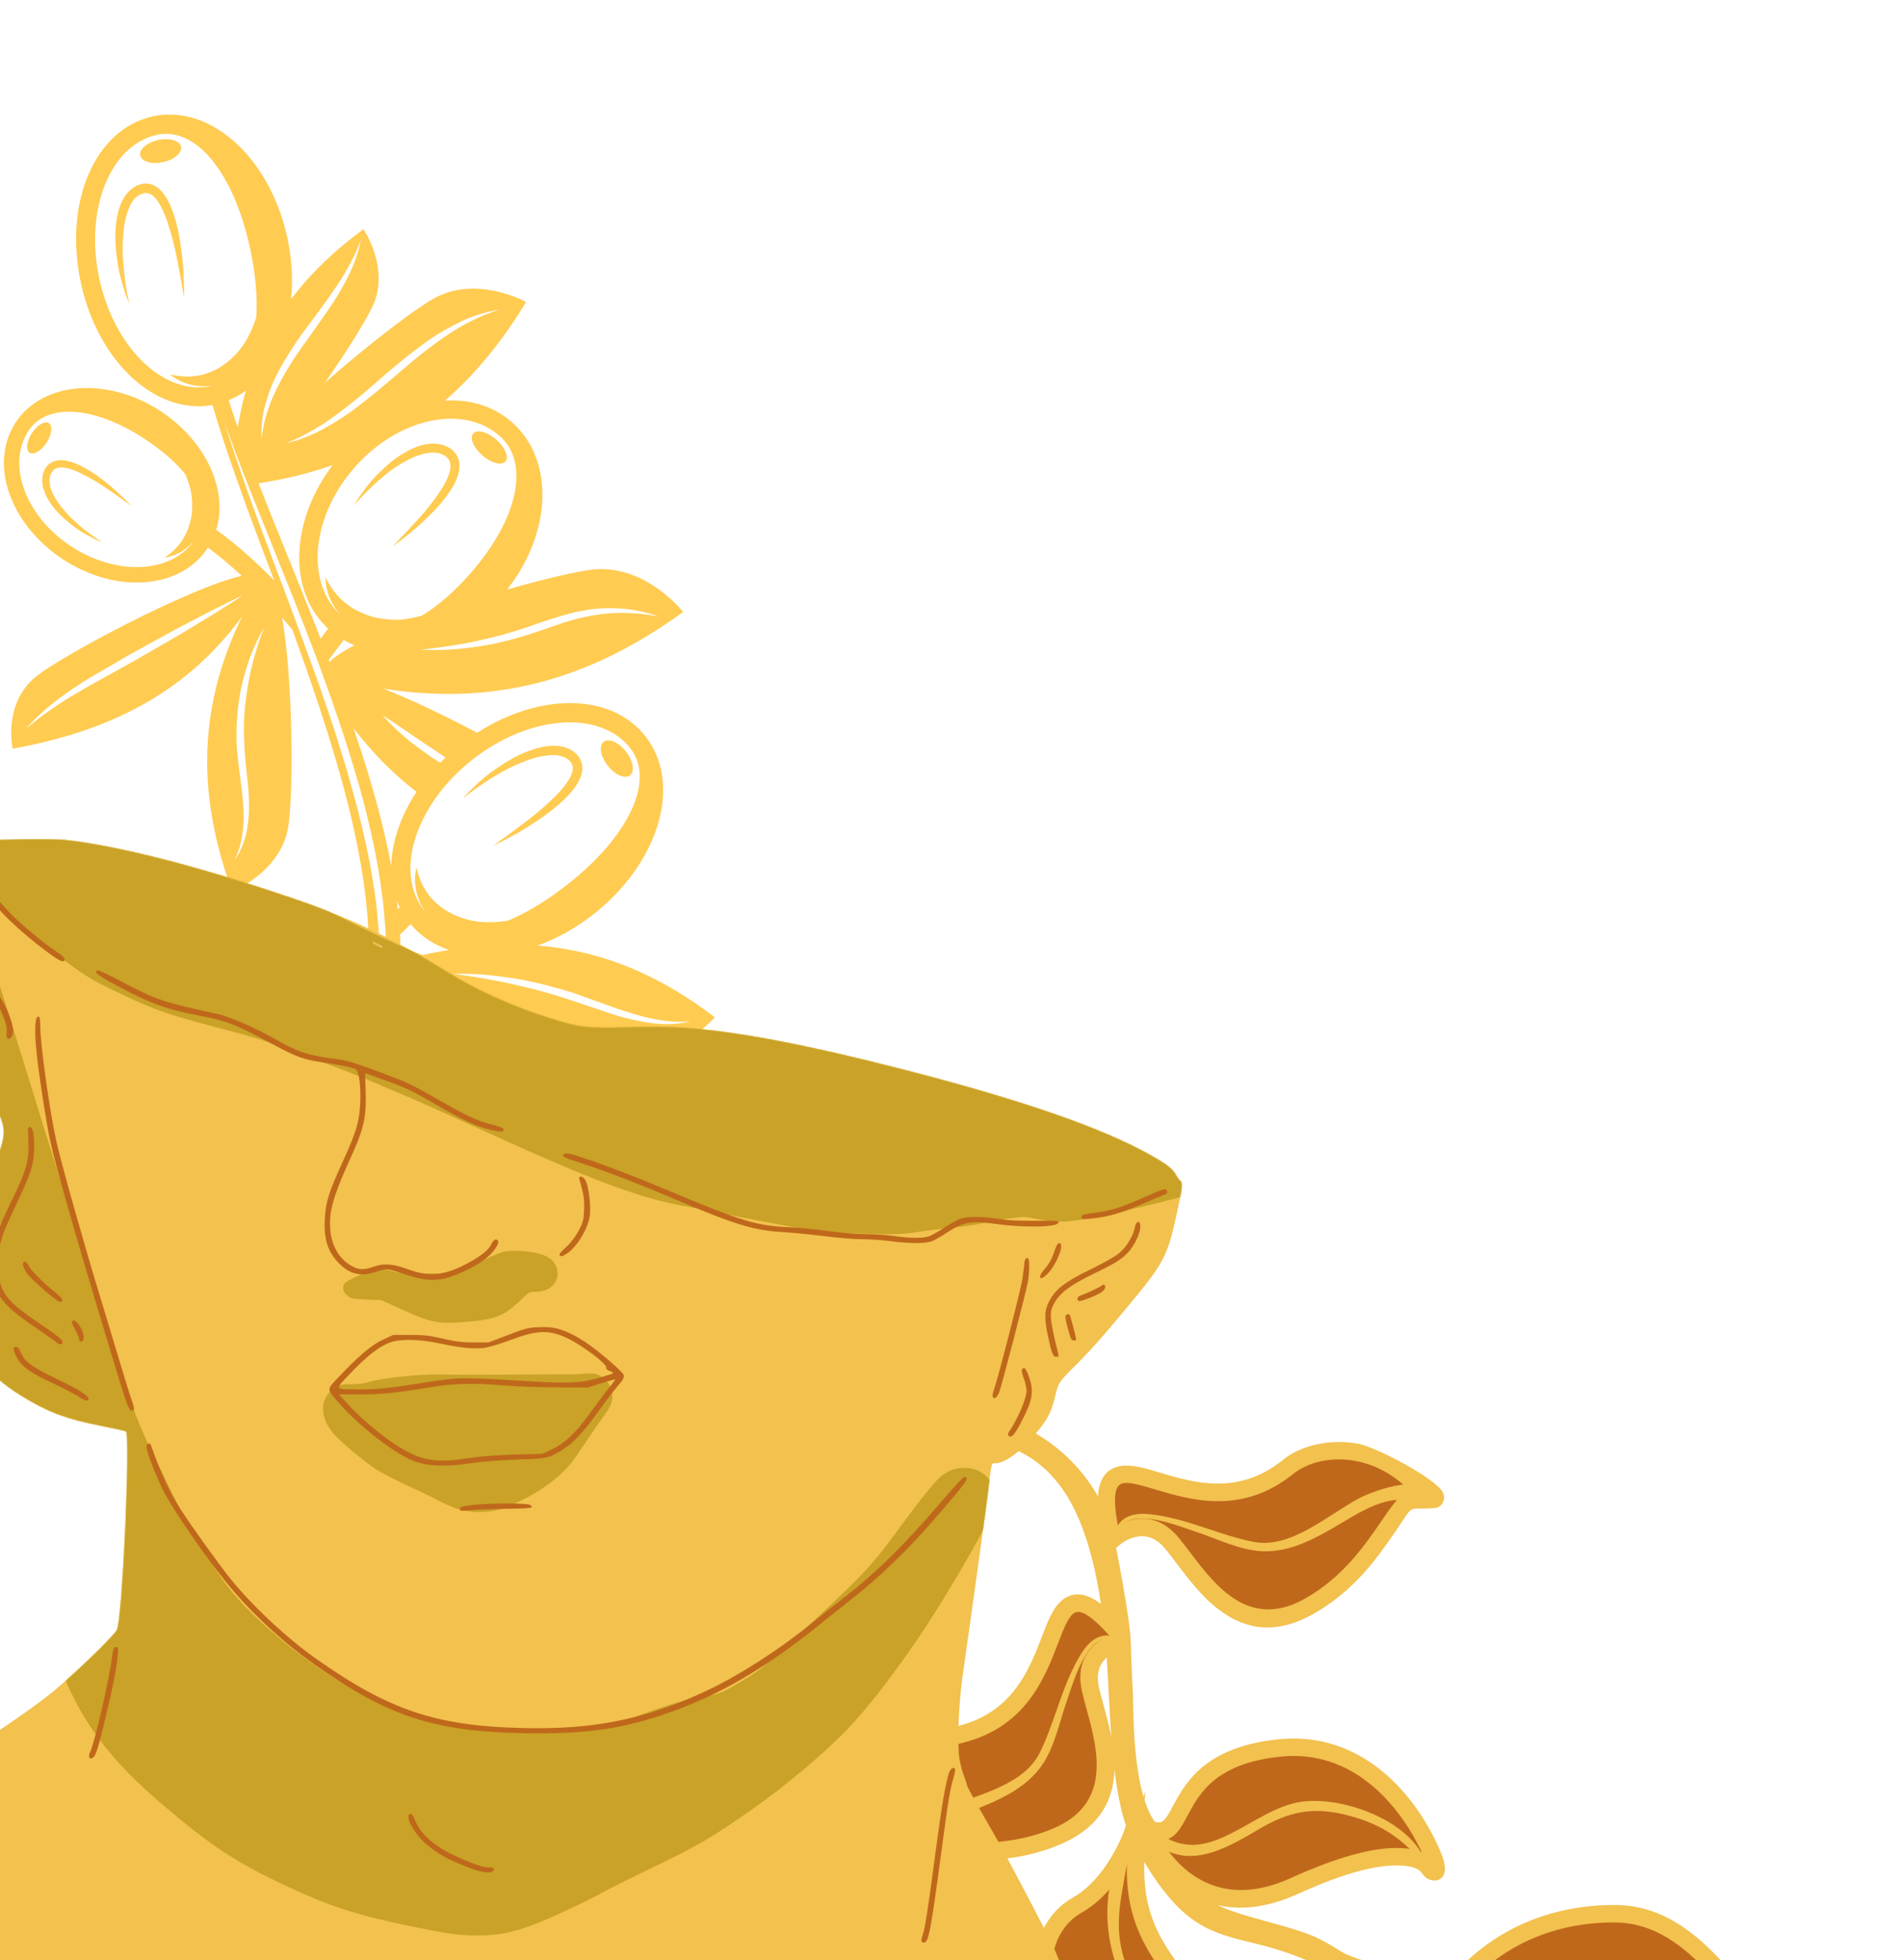 <svg width="1696" height="1747" viewBox="0 0 1696 1747" fill="none" xmlns="http://www.w3.org/2000/svg">
<path d="M28.419 386.079C33.165 378.796 39.935 374.793 43.533 377.143C47.14 379.489 46.215 387.295 41.472 394.587C36.726 401.87 29.956 405.872 26.358 403.523C22.751 401.177 23.676 393.371 28.419 386.079Z" fill="#FFCB51"/>
<path d="M67.284 470.34C60.648 465.38 52.813 459.31 46.519 450.613C43.33 446.339 40.469 441.429 38.788 435.727C37.089 430.154 36.938 423.124 40.415 417.355C41.866 415.219 42.37 415.028 43.455 413.754C45.018 412.728 46.853 411.346 48.478 410.994C51.781 409.981 55.055 409.99 57.983 410.48C63.924 411.407 69.043 413.652 73.746 416.068C83.186 420.895 90.774 427.002 97.223 432.149C109.917 442.779 117.166 451.053 117.166 451.053C117.166 451.053 114.95 449.43 111.076 446.606C107.261 443.721 101.613 439.869 94.924 435.219C88.242 430.586 80.069 425.673 71.141 421.376C66.705 419.23 61.875 417.367 57.139 416.788C54.781 416.439 52.489 416.608 50.599 417.237C49.56 417.48 49.277 418.073 48.427 418.25C47.751 419.037 46.192 420.73 46.218 420.904C41.424 428.484 45.791 439.474 51.333 447.194C56.865 455.292 63.528 462.072 69.645 467.33C75.76 472.632 81.248 476.657 85.147 479.394C89.127 482.07 91.403 483.609 91.403 483.609C91.403 483.609 88.898 482.495 84.505 480.56C80.301 478.273 73.979 475.306 67.284 470.34Z" fill="#FFCB51"/>
<path d="M369.048 889.715C367.664 887.123 366.907 885.007 366.416 883.107C362.878 879.873 359.708 876.699 356.905 873.748C356.354 888.71 355.091 903.323 353.418 917.338C350.377 940.21 345.939 961.594 340.781 981.031C330.449 1019.94 317.277 1050.93 307.227 1072.23C302.02 1082.84 297.733 1091.08 294.509 1096.69C291.337 1102.36 289.256 1105.57 289.395 1105.39L259.559 1086.24C259.666 1086.05 261.195 1083.84 264.1 1078.97C267.085 1074.1 271.246 1066.59 276.325 1056.91C286.176 1037.4 299.331 1008.63 309.981 972.403C315.312 954.301 319.99 934.374 323.412 913.048C326.518 891.704 328.945 868.975 328.498 845.447L328.46 836.587L328.454 832.408L328.175 827.786C327.796 821.631 327.511 815.278 326.829 809.462C325.772 797.664 324.093 785.191 321.981 772.919C317.846 748.235 312.076 723.272 305.358 698.486C292.402 651.359 276.48 605.022 260.577 561.365C260.319 561.046 257.019 556.911 251.415 550.471C261.44 605.857 261.796 715.277 256.215 740.42C247.781 778.438 206.894 794.541 206.894 794.541C178.628 716.649 172.885 637.263 215.794 549.413C163.718 620.523 92.897 652.538 11.28 667.287C11.28 667.287 2.509 628.403 30.807 604.036C51.745 586.009 168.292 523.981 215.396 513.187C206.171 504.606 196.013 495.932 185.328 488.031C185.291 488.092 185.257 488.163 185.22 488.224C173.261 506.585 152.792 517.524 127.598 519.011C103.942 520.407 78.652 513.193 56.4 498.703C36.797 485.94 21.047 468.285 12.048 448.986C0.043 423.242 0.719 396.875 13.891 376.642C37.689 340.108 95.479 335.404 142.711 366.164C162.315 378.927 178.064 396.581 187.063 415.88C196.088 435.233 197.939 454.924 192.709 472.112C212.353 486.282 230.262 502.919 244.259 517.286C232.423 485.714 221.148 456.074 211.784 429.428C202.514 403.452 194.981 380.309 189.422 360.997C149.795 368.128 108.06 340.193 84.938 290.607C79.285 278.483 74.942 265.474 72.032 251.939C56.545 179.896 84.857 114.754 136.486 103.661C176.782 95 219.699 123.141 243.271 173.692C248.924 185.815 253.263 198.815 256.173 212.35C260.124 230.755 261.138 249.168 259.464 266.618C277.42 242.783 299.263 222.413 323.903 204.252C323.903 204.252 346.118 236.713 333.731 269.079C329.208 280.889 310.793 310.798 289.399 341.263C329.298 306.098 373.615 272.264 389.796 264.346C427.408 245.951 468.87 269.185 468.87 269.185C448.706 302.379 425.259 332.089 396.675 357.018C419.424 355.77 440.059 362.203 455.948 376.039C464.041 383.086 470.497 391.707 475.142 401.668C491.955 437.724 482.544 486.59 451.96 525.444C487.604 515.232 518.724 508.051 531.919 507.33C577.15 504.828 608.857 545.407 608.857 545.407C533.642 599.816 449.671 630.863 341.711 613.781C367.139 623.762 398.004 638.626 425.258 653.111C448.719 638.023 474.334 628.8 498.958 626.986C531.403 624.597 558.462 634.947 575.148 656.138C578.545 660.458 581.45 665.183 583.787 670.195C603.837 713.191 580.905 773.915 529.255 814.592C513.221 827.227 496.195 836.56 479.238 842.766C540.597 847.646 591.273 871.741 637.087 906.707C637.087 906.707 607.556 940.736 568.723 938.015C550.39 936.731 492.575 920.531 443.257 902.266C491.376 927.96 546.599 964.113 560.328 977.859C587.831 1005.4 581.477 1050.02 581.477 1050.02C496.421 1032.35 422.653 990.48 369.048 889.715ZM155.41 494.685C149.908 496.866 146.512 496.924 146.587 497.109C146.587 497.109 147.254 496.633 148.515 495.738C149.784 494.905 151.535 493.529 153.596 491.689C155.695 489.931 157.982 487.515 160.219 484.595C162.579 481.772 164.504 478.087 166.466 474.198C168.267 470.176 169.504 465.605 170.516 460.809C171.419 455.944 171.405 450.737 171.153 445.467C171.016 442.82 170.568 440.164 170.072 437.499C169.45 435.012 168.896 432.813 167.761 429.556C167.019 427.4 166.109 425.048 165.171 422.731C156.357 411.806 143.963 400.971 128.286 390.767C83.886 361.847 41.728 358.866 25.324 384.052C14.368 400.87 14.824 422.605 24.416 443.175C32.091 459.634 45.624 475.36 63.842 487.221C104.014 513.383 152.012 511.051 172.488 482.452C169.996 485.227 167.446 487.69 164.865 489.474C161.528 492.062 158.144 493.607 155.41 494.685ZM231.154 567.008C228.537 572.245 224.877 579.834 221.612 589.4C218.374 598.954 215.06 610.343 213.186 622.893C211.246 635.419 210.417 648.985 210.84 662.528C211.541 676.105 213.773 689.341 215.185 701.665C216.624 713.976 217.722 725.437 216.879 735.256C216.189 745.048 214.424 753.147 212.415 758.583C210.513 764.058 208.87 767.007 208.87 767.007C208.87 767.007 210.914 764.353 213.651 759.115C216.203 753.832 219.39 745.817 220.739 735.673C222.18 725.585 222.37 713.59 221.133 701.053C219.981 688.509 218.085 675.336 217.717 662.24C216.998 649.143 217.488 635.954 219.095 623.726C220.648 611.501 222.659 600.094 225.31 590.529C227.916 580.962 230.283 572.978 232.381 567.544C234.399 562.06 235.553 558.932 235.553 558.932C235.553 558.932 233.947 561.865 231.154 567.008ZM207.76 534.701C202.192 537.517 194.107 541.287 184.649 546.257C175.204 551.254 164.027 556.795 152.34 563.244C140.64 569.665 128.154 576.519 115.668 583.373C103.347 590.556 91.026 597.739 79.473 604.476C67.978 611.384 57.736 618.695 49.175 625.211C40.626 631.754 34.185 638.039 29.757 642.452C25.403 646.951 23.112 649.688 23.112 649.688C23.112 649.688 25.754 647.281 30.656 643.437C35.441 639.461 42.653 634.288 51.434 628.338C60.212 622.358 70.983 616.227 82.501 609.605C94.162 603.147 106.604 596.247 119.042 589.361C131.37 582.24 143.712 575.124 155.272 568.45C166.844 561.803 177.39 555.118 186.555 549.638C195.707 544.13 203.13 539.176 208.427 535.872C213.642 532.441 216.627 530.49 216.627 530.49C216.627 530.49 213.4 532.017 207.76 534.701ZM237.026 482.711C249.173 514.787 263.243 552.231 277.909 592.438C285.208 612.562 292.429 633.459 299.365 654.806C302.676 665.531 306.003 676.336 309.351 687.187C312.367 698.126 315.4 709.101 318.423 720.081C323.988 742.134 329.178 764.372 332.522 786.418C334.269 797.411 335.883 808.357 336.614 819.407C337.865 830.445 338.093 841.006 338.263 851.703C337.782 894.209 330.106 933.663 320.23 966.329C310.573 999.112 299.775 1025.61 291.813 1043.93C283.779 1062.24 278.817 1072.54 278.817 1072.54C278.817 1072.54 284.139 1062.42 292.828 1044.39C301.336 1026.3 313.487 1000.28 323.862 967.433C329.119 951.056 333.981 933.008 337.592 913.569C341.205 894.16 343.918 873.384 344.184 851.74C344.095 841.005 343.899 829.782 342.729 818.871C342.076 807.894 340.53 796.741 338.826 785.486C335.569 763.016 330.503 740.643 325.039 718.335C319.162 696.154 312.526 674.205 305.485 652.775C298.368 631.37 290.97 610.468 283.515 590.339C268.659 550.079 253.299 513.115 240.647 481.253C227.969 449.404 217.172 422.954 210.235 404.197C203.281 385.448 199.532 374.653 199.532 374.653C199.532 374.653 212.7 418.543 237.026 482.711ZM315.554 417.166C284.477 452.87 275.281 498.08 289.85 529.322C293.124 536.344 297.656 542.604 303.353 547.948C300.343 544.413 297.74 540.853 296.001 537.384C293.483 532.972 292.199 528.666 291.377 525.23C289.693 518.301 290.191 514.239 289.953 514.294C289.953 514.294 290.419 515.175 291.273 516.818C292.055 518.472 293.402 520.796 295.262 523.561C297.015 526.354 299.514 529.502 302.631 532.657C305.603 535.946 309.692 538.857 313.994 541.844C318.491 544.664 323.738 546.903 329.303 548.906C334.956 550.791 341.184 551.651 347.513 552.233C350.7 552.503 353.942 552.418 357.199 552.271C360.269 551.937 362.995 551.664 367.063 550.832C369.842 550.249 372.874 549.527 375.881 548.75C390.33 540.059 405.243 527.113 419.961 510.198C461.893 462.025 472.496 412.208 445.18 388.413L445.176 388.404C412.297 359.807 354.27 372.687 315.554 417.166ZM285.707 569.224C287.855 566.346 290.095 563.337 292.423 560.232C285.154 553.493 279.237 545.487 274.941 536.274C258.43 500.868 267.189 453.096 296.468 414.598C276.29 421.571 254.417 427.073 230.44 430.77C243.925 465.36 260.169 504.644 277.056 547.118C279.929 554.36 282.817 561.825 285.707 569.224ZM293.721 590.08C297.876 585.53 305.646 580.448 315.929 575.082C312.606 573.745 309.405 572.176 306.317 570.401C301.38 576.994 296.631 583.378 293.024 588.232C293.261 588.835 293.488 589.464 293.721 590.08ZM355.819 807.971C354.928 806.06 354.225 804.083 353.501 802.106C353.702 803.691 353.976 805.242 354.163 806.845C354.338 808.091 354.431 809.255 354.571 810.474C355.104 809.874 355.632 809.288 356.179 808.649C356.069 808.414 355.928 808.206 355.819 807.971ZM371.243 705.777C351.426 690.579 332.634 671.907 315.018 648.955C319.829 663.085 324.503 677.345 328.826 691.768C336.369 716.958 343.013 742.525 348.011 768.188C348.257 769.445 348.446 770.674 348.679 771.926C349.175 750.35 357.071 727.277 371.243 705.777ZM420.999 677.089C375.216 713.143 355.08 765.649 371.413 800.7C373.174 804.476 375.355 808.047 377.983 811.376C378.176 811.626 378.424 811.828 378.622 812.065C375.594 807.43 373.325 802.705 372.064 798.355C370.391 793.165 369.942 788.437 369.893 784.662C369.708 780.875 370.233 777.953 370.58 775.991C370.895 774.055 371.057 773.014 371.057 773.014C371.057 773.014 371.323 774.031 371.827 775.936C372.229 777.833 373.116 780.536 374.375 783.801C375.581 787.069 377.498 790.828 380.04 794.702C382.577 798.589 386.008 802.487 390.145 806.088C398.465 813.292 410.201 818.881 423.482 821.051C430.205 822.196 436.521 822.114 444.178 821.638C446.877 821.401 449.511 821.072 452.145 820.744C468.915 813.922 487.137 802.967 506.104 788.032C561.028 744.775 584.039 695.186 561.625 666.724C534.67 632.522 471.711 637.156 420.999 677.089ZM100.222 283.447C119.835 325.506 154.914 351.266 188.179 344.117C188.488 344.05 188.758 343.924 189.067 343.856C183.682 344.524 178.553 344.49 174.169 343.725C168.882 342.953 164.521 341.322 161.178 339.731C154.438 336.597 151.548 333.434 151.425 333.689C151.425 333.689 152.43 333.89 154.32 334.271C156.162 334.739 158.919 335.121 162.337 335.415C165.736 335.762 169.872 335.688 174.377 335.135C178.895 334.586 183.795 333.234 188.76 331.149C198.687 326.926 208.665 319.003 216.305 308.252C220.209 302.833 222.867 297.236 225.749 290.285C226.711 287.806 227.548 285.342 228.398 282.882C229.625 265.18 227.834 244.418 222.864 221.287C208.462 154.301 174.737 112.667 140.018 120.132C98.277 129.106 75.216 186.52 88.508 248.371C91.226 260.931 95.22 272.72 100.222 283.447ZM203.777 356.717C206.145 364.195 208.856 372.292 211.88 380.966C213.733 369.501 216.149 358.586 219.103 348.188C214.331 351.697 209.182 354.493 203.777 356.717ZM254.099 332.561C259.878 322.48 266.9 312.193 274.303 302.135C281.476 291.888 288.882 281.696 295.487 271.856C302.119 262.025 307.446 252.222 311.626 243.677C315.793 235.106 318.187 227.482 319.698 222.18C321.121 216.83 321.686 213.735 321.686 213.735C321.686 213.735 320.643 216.724 318.441 221.745C316.416 226.838 312.835 233.797 308.213 241.889C303.608 250.017 297.34 258.932 290.578 268.482C283.816 278.033 276.198 287.984 268.708 298.138C261.475 308.49 254.554 319.158 248.874 329.664C243.141 340.15 239.244 350.714 236.59 359.896C233.94 369.11 233.281 377.133 233.054 382.648C232.92 388.198 233.173 391.328 233.173 391.328C233.173 391.328 233.411 388.167 234.39 382.783C235.169 377.371 237.138 369.803 240.278 361.074C243.41 352.305 248.337 342.633 254.099 332.561ZM287.945 382.435C297.359 377.277 308.107 370.696 318.737 362.523C329.398 354.392 340.297 345.216 351.158 336.102C361.807 326.769 372.558 317.63 383.11 309.735C393.653 301.845 403.758 294.828 413.017 289.786C422.25 284.735 430.289 281.052 436.137 279.049C441.924 276.845 445.363 275.889 445.363 275.889C445.363 275.889 441.838 276.379 435.753 277.779C429.697 279.265 421.015 281.733 411.273 286.353C401.567 290.977 390.512 297.087 379.597 304.931C368.664 312.74 357.579 321.75 346.686 330.89C336.009 340.258 325.391 349.588 315.066 357.827C304.741 366.043 294.969 373.541 285.994 379.098C277.054 384.66 269.294 388.915 263.607 391.359C258 393.995 254.664 395.243 254.664 395.243C254.664 395.243 258.129 394.462 264.102 392.609C270.025 390.649 278.496 387.587 287.945 382.435ZM482.262 561.904C495.064 557.328 507.757 552.803 519.985 550.173C532.174 547.507 543.872 546.189 553.943 546.3C564.002 546.361 572.45 547.064 578.303 547.989C584.181 548.804 587.525 549.527 587.525 549.527C587.525 549.527 584.336 548.336 578.574 546.688C572.79 545.204 564.41 543.142 554.08 542.45C543.788 541.773 531.568 541.831 518.783 544.347C505.995 546.788 492.914 551.142 480.027 555.418C467.259 560.066 454.501 564.171 442.217 567.222C429.965 570.246 418.439 572.899 408.416 574.49C398.405 576.085 390.013 577.386 384.096 577.995C378.178 578.669 374.799 579.049 374.799 579.049C374.799 579.049 378.205 579.151 384.171 579.331C390.13 579.285 398.703 579.337 408.911 578.33C419.107 577.296 431.052 575.896 443.598 573.031C456.134 570.214 469.381 566.264 482.262 561.904ZM370.84 657.515C365.366 653.802 360.22 650.297 355.834 647.316C351.43 644.366 347.694 641.861 345.107 640.126C342.462 638.43 340.957 637.463 340.957 637.463C340.957 637.463 342.153 638.804 344.243 641.144C346.434 643.371 349.416 646.754 353.421 650.329C357.407 653.913 362.002 658.213 367.309 662.322C372.635 666.401 378.41 670.644 384.278 674.755C386.955 676.448 389.655 678.097 392.334 679.723C393.867 678.163 395.519 676.668 397.113 675.146C394.111 673.155 391.088 671.119 388.083 669.03C382.135 665.241 376.267 661.317 370.84 657.515ZM365.906 823.625C362.379 827.453 359.199 830.516 356.536 832.877L356.622 835.416L356.835 842.109C359.15 843.543 366.033 847.455 376.796 851.216L376.814 851.207C384.753 849.382 392.496 847.912 400.117 846.629C386.692 842.08 374.972 834.453 365.906 823.625ZM508.963 891.544C521.895 895.862 534.837 900.176 546.963 904.223C559.23 908.149 571.142 910.561 581.415 911.905C591.714 913.259 600.424 912.687 606.384 911.982C612.35 911.197 615.67 910.363 615.67 910.363C615.67 910.363 612.247 910.718 606.309 910.645C600.374 910.79 591.924 909.99 582.022 908.077C572.079 906.217 560.836 902.626 548.826 898.547C536.797 894.236 523.966 889.618 511.143 885.019C498.043 880.834 484.741 877.325 472.161 874.61C459.567 871.889 447.619 870.437 437.413 869.282C427.191 868.166 418.613 868.007 412.637 867.831C406.657 867.832 403.235 867.836 403.235 867.836C403.235 867.836 406.621 868.32 412.534 869.163C418.45 869.894 426.841 871.391 436.881 873.107C446.926 874.81 458.502 877.489 470.836 880.429C483.165 883.382 496.175 887.137 508.963 891.544ZM365.473 859.174C362.204 857.812 359.396 856.52 357.096 855.354C357.097 855.826 357.119 856.298 357.12 856.77C360.635 860.99 366.471 867.575 373.876 874.394C376.527 874.431 379.76 874.964 383.503 875.929C372.463 869.576 365.623 863.779 365.473 859.174ZM561.623 1021.18C556.935 1017.39 550.41 1011.75 542.272 1005.38C534.125 999.044 524.803 991.385 514.482 983.654C504.171 975.897 493.166 967.619 482.175 959.345C470.994 951.324 459.81 943.294 449.332 935.768C438.859 928.229 428.784 921.613 420.29 915.73C411.787 909.874 404.458 905.313 399.446 901.977C394.341 898.749 391.433 896.912 391.433 896.912C391.433 896.912 394.064 899.142 398.664 903.054C403.349 906.84 409.887 912.482 418.011 918.845C426.159 925.186 435.485 932.831 445.805 940.584C456.117 948.341 467.112 956.624 478.112 964.893C489.297 972.923 500.478 980.945 510.956 988.47C521.424 996.022 531.504 1002.63 539.989 1008.51C548.487 1014.38 555.829 1018.93 560.842 1022.26C565.942 1025.48 568.864 1027.32 568.864 1027.32C568.864 1027.32 566.22 1025.09 561.623 1021.18Z" fill="#FFCB51"/>
<path d="M124.977 138.549C123.804 133.115 131.003 126.949 141.037 124.794C151.081 122.634 160.166 125.289 161.334 130.736C162.498 136.174 155.308 142.337 145.274 144.492C135.23 146.651 126.141 143.987 124.977 138.549Z" fill="#FFCB51"/>
<path d="M129.223 163.608C130.5 163.616 131.925 163.588 132.998 163.889C135.337 164.247 137.409 165.3 139.282 166.423C142.968 168.82 145.462 171.981 147.553 175.099C151.647 181.431 153.943 188.12 155.925 194.537C159.76 207.421 161.231 219.706 162.49 230.148C163.685 240.619 163.752 249.4 163.981 255.515C164.085 261.645 163.941 265.148 163.941 265.148C163.941 265.148 163.363 261.697 162.353 255.671C161.459 249.635 159.744 241.085 157.811 230.87C155.847 220.68 152.989 208.855 148.872 196.827C146.816 190.839 144.177 184.805 140.773 179.622C137.304 174.348 132.703 170.929 127.999 172.256C122.763 173.358 118.521 177.794 115.868 183.399C113.245 189.001 111.548 195.269 110.679 201.479C108.88 213.928 109.025 226.053 109.972 236.322C110.946 246.6 112.116 255.229 113.31 261.201C114.481 267.196 115.157 270.623 115.157 270.623C115.157 270.623 113.745 267.429 111.728 261.621C109.867 255.794 107.035 247.414 105.274 236.954C103.57 226.523 101.912 214.094 103.314 200.557C104.04 193.831 105.342 186.738 108.533 179.884C111.546 173.19 117.459 166.032 126.145 164.045C127.805 163.721 127.952 163.707 129.223 163.608Z" fill="#FFCB51"/>
<path d="M429.921 405.935C422.015 399.054 418.365 390.308 421.774 386.392C425.182 382.476 434.349 384.885 442.246 391.771C450.152 398.652 453.802 407.397 450.393 411.313C446.993 415.225 437.826 412.816 429.921 405.935Z" fill="#FFCB51"/>
<path d="M402.895 400.881C403.286 401.225 402.877 400.724 403.917 401.754L404.313 402.228L405.115 403.171L406.709 405.083C407.69 407.117 409.043 409.547 409.207 411.545C409.89 415.671 409.36 419.594 408.297 423.031C406.272 430.033 402.593 435.721 398.909 440.907C391.479 451.307 382.987 459.382 375.747 466.215C360.948 479.591 349.852 486.861 349.852 486.861C349.852 486.861 352.15 484.494 356.18 480.333C360.264 476.266 365.811 470.157 372.468 462.948C379.091 455.734 386.386 446.834 392.929 436.837C396.228 431.885 399.106 426.384 400.658 420.887C401.489 418.151 401.684 415.416 401.276 413.06C401.173 411.78 400.535 411.353 400.462 410.301L398.875 408.451L398.068 407.521L397.947 407.38C397.916 407.383 397.651 407.145 397.681 407.208C393.666 403.823 387.98 402.831 382.251 403.583C376.522 404.334 370.72 406.271 365.467 408.962C354.825 414.122 345.644 421.004 338.341 427.416C330.984 433.832 325.271 439.7 321.351 443.909C317.487 448.213 315.28 450.68 315.28 450.68C315.28 450.68 316.955 447.825 320.083 442.954C323.516 438.291 328.109 431.244 335.153 424.085C342.173 416.971 350.759 408.698 362.149 402.553C367.765 399.44 374.096 396.708 381.22 395.723C388.181 394.672 396.619 395.73 402.895 400.881Z" fill="#FFCB51"/>
<path d="M541.641 682.47C535.156 674.235 533.516 664.717 537.982 661.208C542.434 657.694 551.308 661.523 557.793 669.759C564.278 677.994 565.918 687.512 561.453 691.021C556.996 694.525 548.126 690.706 541.641 682.47Z" fill="#FFCB51"/>
<path d="M515.178 673.699C516.19 675.092 516.266 675.232 516.929 676.35C517.489 677.526 518.157 678.817 518.371 679.935C519.096 682.242 519.058 684.608 518.877 686.833C518.341 691.285 516.554 694.983 514.634 698.303C510.667 704.905 505.562 710.007 500.584 714.699C490.497 723.99 479.906 730.86 470.896 736.696C461.843 742.487 453.827 746.499 448.318 749.441C442.754 752.288 439.484 753.725 439.484 753.725C439.484 753.725 442.38 751.65 447.454 748.011C452.578 744.481 459.65 739.076 468.144 732.723C476.607 726.351 486.146 718.424 495.331 709.247C499.892 704.673 504.242 699.55 507.465 694.107C510.749 688.559 511.809 682.808 508.485 679.091C505.118 674.79 499.154 672.896 492.838 672.977C486.526 673.09 480.022 674.344 473.938 676.336C461.719 680.278 450.678 685.855 441.697 691.327C432.718 696.83 425.335 701.777 420.399 705.549C415.429 709.315 412.593 711.471 412.593 711.471C412.593 711.471 414.888 708.744 419.308 704.291C423.813 699.973 430.221 693.616 439.012 687.311C447.801 681.073 458.452 673.978 471.482 669.185C477.98 666.836 485.051 664.844 492.758 664.685C500.244 664.432 509.457 666.632 515.178 673.699Z" fill="#FFCB51"/>
<path fill-rule="evenodd" clip-rule="evenodd" d="M788.432 1668.8C795.619 1686.07 807.79 1655.09 842.3 1657C857.815 1657.86 872.976 1658.48 888.509 1657.27C907.811 1655.76 926.427 1651.63 944.303 1644.11C967.574 1634.34 985.503 1618.6 991.263 1593.28C992.464 1588.03 993.072 1582.68 993.229 1577.29C993.859 1582.46 994.577 1587.6 995.397 1592.72C997.252 1604.1 999.711 1616 1003.51 1627.17L1001.12 1633.58C998.264 1641.27 994.018 1649.37 989.76 1656.33C981.378 1670.04 970.073 1683.47 955.902 1691.43C948.099 1695.83 941.419 1701.87 936.092 1709.07C927.877 1720.2 923.138 1733.75 922.181 1747.52C921.158 1761.86 924.226 1776.32 931.264 1788.87C936.298 1797.82 943.184 1805.46 951.434 1811.56C970.965 1825.99 991.3 1845.95 1005.92 1865.33C1010.74 1871.72 1015.73 1878.94 1019.1 1886.2C1020.15 1888.48 1022.68 1894.57 1021.68 1897.12C1020.06 1901.36 1020.09 1905.88 1022.77 1909.68C1023.17 1910.25 1023.64 1910.78 1024.15 1911.25C1032.35 1918.91 1047.22 1910.14 1054.29 1904.86C1065.14 1896.75 1075.36 1886.07 1083.02 1874.91C1102.27 1846.88 1106.08 1815.35 1081.81 1788.32C1063.18 1767.56 1041.56 1743.45 1030.13 1717.79C1021.65 1698.75 1019.19 1679.48 1019.84 1659.56C1027.89 1673.03 1036.98 1686.17 1047.33 1697.08C1058.26 1708.59 1069.91 1716.78 1084.73 1722.5C1098.87 1727.97 1114.37 1730.85 1129.02 1734.84C1145.62 1739.37 1160.99 1745.1 1176.15 1752.47L1171.28 1756.23C1157.9 1766.46 1144.53 1782.89 1135.94 1797.13C1115.4 1831.22 1110.26 1868.95 1121.23 1907.36C1127.53 1929.39 1138.17 1948.74 1152.47 1966.55C1164.82 1981.94 1179.05 1995.11 1193.56 2008.36C1208 2021.52 1229.44 2039.82 1234.69 2059.27C1235.62 2062.68 1236.09 2066.17 1236.08 2069.7C1236.06 2075.85 1236.83 2083.66 1241.21 2088.38C1243.43 2090.75 1246.19 2092.42 1249.44 2092.83C1256.93 2093.73 1263.03 2087.66 1267.09 2082.14C1272.86 2074.29 1277.54 2064.12 1281.15 2055.11C1288.47 2036.91 1293.76 2016.9 1296.4 1997.49C1300.14 1970.01 1299.4 1935.88 1281.05 1913.32C1268.79 1898.26 1255.01 1884.82 1241.06 1871.34C1210.19 1841.53 1179.56 1813.44 1188.13 1766.51L1189.44 1759.35C1194.1 1761.9 1230.17 1771.66 1254.8 1790.33C1268.65 1800.82 1277.19 1822 1278.7 1827.06C1281.07 1834.98 1280.66 1844.41 1280.45 1852.63C1280.11 1866.25 1280.13 1878.9 1282.84 1892.38C1286.53 1910.71 1294.45 1927.15 1305.16 1942.42C1337.5 1988.48 1408.19 1984.7 1456.24 1971.8C1466.75 1968.98 1478.17 1965.3 1487.93 1960.42C1494.3 1957.23 1503.63 1951.43 1502.7 1943.07C1502.29 1939.46 1500.02 1936.66 1497.12 1934.68C1497 1934.59 1496.87 1934.52 1496.74 1934.42C1492.9 1931.95 1487.46 1931.76 1483.04 1932.02C1465.81 1933.03 1452.6 1931.57 1440.36 1918.59C1432.69 1910.48 1426.34 1899.7 1420.99 1889.95C1412.12 1873.73 1404.21 1856.7 1396.43 1839.95C1411.89 1852.2 1428.49 1862.75 1445.9 1872.08C1475.15 1887.73 1508.53 1890.44 1540.91 1885.64C1568.12 1881.6 1596.37 1872 1620.55 1858.88C1629.12 1854.24 1638.91 1848.29 1646.06 1841.62C1650.89 1837.11 1656.71 1830.15 1654.23 1823.05C1652.74 1818.8 1648.8 1816.42 1644.66 1815.26C1638.75 1813.59 1630.21 1815.84 1624.51 1817.62C1620.37 1818.92 1616.17 1819.35 1611.86 1818.78C1601.69 1817.44 1592.38 1810.65 1584.93 1803.97C1574.45 1794.56 1565.02 1783.17 1555.91 1772.45C1524.8 1735.79 1491.73 1698.13 1439.37 1697.85C1400.44 1697.66 1362.28 1707.85 1329.91 1729.74C1318.51 1737.46 1304.84 1748.86 1295.89 1760.25C1291.22 1760.69 1286.55 1761.22 1281.89 1761.65C1274.57 1762.34 1266.69 1763.04 1259.48 1762.5C1252.3 1761.84 1246.94 1759.7 1240.46 1756.73C1233.11 1752.9 1224.6 1750.42 1216.72 1747.89C1209.48 1745.57 1200.88 1742.9 1194.46 1738.83C1188.52 1735.07 1182.45 1731.56 1176.24 1728.29C1176.21 1728.27 1176.18 1728.26 1176.14 1728.24C1169.04 1724.66 1161.15 1721.98 1153.55 1719.61C1144.72 1716.85 1135.8 1714.43 1126.91 1711.95C1117.13 1709.22 1098.33 1704.3 1085.06 1697.99C1108.26 1703.32 1132.8 1698.84 1156.64 1688.01C1179.98 1677.42 1208.63 1666.06 1234.32 1663.15C1242.4 1662.23 1262.34 1661.29 1267.62 1669.84C1268.62 1671.47 1269.92 1672.9 1271.55 1673.91C1271.72 1674.02 1271.9 1674.13 1272.08 1674.23C1275.53 1676.11 1279.66 1676.97 1283.22 1674.8C1290.14 1670.59 1287.61 1660.43 1285.34 1654.32C1282.83 1647.5 1279.64 1640.71 1276.22 1634.29C1248.73 1582.61 1201.7 1543.96 1140.05 1550.13C1115.93 1552.54 1091.11 1558.98 1072.03 1574.6C1059.47 1584.9 1052.41 1596.38 1044.92 1610.42C1043.01 1614 1039.21 1621.83 1035.45 1623.66C1033.49 1624.64 1031.15 1624.25 1029.13 1623.67C1008.28 1594.34 1010.38 1520.04 1009.61 1507.45C1006.26 1453.13 1010.73 1470.88 1000.68 1411.61C1000.67 1411.57 1000.67 1411.54 1000.66 1411.49C998.577 1400.62 996.882 1390 994.671 1379.53L999.323 1375.77C1002.78 1372.99 1008.18 1370.64 1012.46 1369.75C1023.24 1367.48 1031.76 1372.21 1038.55 1380.44C1041.93 1384.56 1045.16 1388.84 1048.37 1393.08C1055.25 1402.17 1062.16 1411.23 1069.93 1419.59C1099.47 1451.41 1131.58 1460.54 1171.01 1438.14C1187.87 1428.55 1202.49 1416.33 1215.48 1401.96C1225.91 1390.39 1234.68 1378 1243.47 1365.19C1261.17 1339.38 1252.85 1345.8 1278.13 1344.19C1285.33 1343.73 1289.19 1335.85 1285.68 1329.72C1278.33 1316.91 1225.65 1289.44 1210.15 1286.68C1187.33 1282.62 1161.22 1286.74 1142.82 1301.55C1125.76 1315.28 1106.81 1322.37 1084.88 1322.28C1067.2 1322.21 1050.77 1317.62 1033.99 1312.62C1023.48 1309.47 1008.77 1304.56 997.826 1306.77C994.581 1307.42 991.488 1308.61 988.782 1310.54C981.912 1315.42 979.445 1323.52 978.71 1331.56C978.639 1332.28 978.59 1333.01 978.553 1333.75C948.24 1279.86 885.365 1247.71 823.7 1260.96C823.635 1260.97 823.574 1260.99 823.503 1261.01C805.839 1265.46 789.088 1259.46 779.327 1279.54C779.283 1279.62 779.259 1279.7 779.203 1279.77C777.531 1283.68 775.53 1288.94 779.395 1292.31C782.37 1294.92 785.994 1293.92 789.19 1292.56C791.91 1291.41 794.586 1290.04 797.29 1288.83C805.367 1285.19 813.494 1282.52 822.145 1281.52C835.099 1280.48 847.595 1280.17 860.565 1281.36C871.368 1282.36 881.409 1284.09 891.809 1287.29C909.233 1292.67 921.04 1299.37 934.115 1311.85C946.582 1324.59 954.071 1337.1 961.233 1353.17C968.911 1371.48 973.857 1389.53 977.655 1408.98C978.997 1415.79 980.161 1422.62 981.19 1429.48C979.879 1428.5 978.559 1427.6 977.236 1426.76C970.419 1422.42 962.488 1419.44 954.427 1421.9C951.244 1422.87 948.428 1424.59 945.915 1426.76C937.484 1434.1 932.4 1448.72 928.46 1458.99C922.191 1475.34 915.797 1491.15 905.064 1505.2C891.815 1522.55 874.502 1533.33 853.299 1538.44C830.332 1543.98 811.131 1562.14 800.419 1582.7C793.131 1596.66 782.757 1655.18 788.432 1668.8ZM986.353 1477.26C986.779 1483.71 987.13 1490.17 987.473 1496.6C988.252 1511.26 988.938 1525.92 989.918 1540.57C990.082 1543.08 990.254 1545.58 990.447 1548.09C988.544 1538.32 985.955 1528.69 983.449 1519.48C982.042 1514.34 980.617 1509.17 979.427 1503.99C977.088 1493.8 978.449 1484.37 986.353 1477.26Z" fill="#F2C14E"/>
<path fill-rule="evenodd" clip-rule="evenodd" d="M1322.12 1768.56C1299.08 1770.64 1279.93 1776.98 1259 1779.27C1249 1779.59 1242.08 1777.81 1232.74 1774.34C1218.02 1768.91 1204.23 1761.28 1190.59 1753.58C1098.11 1703.47 1072.79 1749.35 1012.48 1634.78C993.151 1590.86 995.493 1508.17 990.34 1457.35C988.514 1440.58 986.309 1424.49 983.158 1407.9C979.086 1387.56 974.445 1370.21 966.412 1351C958.791 1333.89 951.283 1321.38 938.121 1307.92C924.149 1294.58 911.84 1287.69 893.442 1281.92C882.317 1278.6 872.579 1276.91 861.053 1275.76C847.363 1274.6 835.337 1274.81 821.667 1275.92C792.963 1279.21 777.548 1297.88 784.347 1282.01C792.537 1265.16 806.239 1271.16 824.841 1266.48C887.345 1253.05 952.034 1288.39 978.833 1346.77C988.218 1368.46 990.698 1389.42 995.101 1412.57C1008.28 1490.29 998.283 1567.55 1027.63 1636.54C1036.24 1656.8 1053.38 1675.36 1069.11 1694.23C1085.97 1711.66 1146.46 1719.66 1173.59 1733.29C1179.75 1736.54 1185.53 1739.91 1191.43 1743.61C1203.94 1751.55 1224.82 1754.96 1237.97 1761.82C1245.24 1765.16 1250.91 1767.39 1258.93 1768.13C1271.73 1769.07 1289.15 1766.31 1302.53 1765.38C1306.23 1765.18 1331.7 1764.77 1322.12 1768.56ZM1271.62 1774.91L1271.46 1774.94C1271.51 1774.94 1271.57 1774.93 1271.62 1774.91Z" fill="#F2C14E"/>
<path fill-rule="evenodd" clip-rule="evenodd" d="M1011.05 1637.27C1011.05 1637.27 994.905 1681.64 961.097 1700.65C927.298 1719.65 920.344 1775.43 957.723 1803.05C995.108 1830.66 1038.99 1881.76 1031.59 1900.93C1024.18 1920.09 1124.06 1851.24 1073.95 1795.4C1023.85 1739.56 1002.42 1708.46 1011.05 1637.27Z" fill="#BF681B"/>
<path fill-rule="evenodd" clip-rule="evenodd" d="M1006.41 1635.55C1006.36 1635.67 990.878 1678.23 958.676 1696.33C951.512 1700.36 945.458 1705.89 940.634 1712.41C933.17 1722.52 928.709 1735.01 927.794 1747.92C926.889 1760.84 929.512 1774.22 936.189 1786.1C940.581 1793.91 946.728 1801.08 954.783 1807.03C974.377 1821.51 995.802 1842.58 1010.42 1861.94C1022.41 1877.82 1029.7 1892.02 1026.96 1899.15C1025.82 1902.08 1026.03 1904.52 1027.38 1906.43C1030.46 1910.8 1040.1 1908.42 1050.92 1900.34C1059.68 1893.81 1070.13 1883.74 1078.4 1871.71C1094.01 1848.94 1102 1819.23 1077.65 1792.07C1052.9 1764.5 1035.25 1743.07 1024.99 1720.08C1014.84 1697.28 1011.78 1672.49 1015.97 1637.85L1020.99 1596.28L1006.41 1635.55ZM963.525 1704.97C982.214 1694.46 995.699 1676.7 1004.26 1662.25C1003.84 1686.25 1007.75 1705.7 1015.95 1724.08C1026.78 1748.4 1044.91 1770.44 1070.27 1798.71C1090.6 1821.35 1083.62 1846.62 1070.26 1866.09C1062.66 1877.16 1053.04 1886.41 1045.01 1892.41C1041.25 1895.21 1038.59 1897.98 1037.07 1899.52C1038.8 1888.69 1030.98 1872.71 1018.35 1855.96C1003.22 1835.92 981.005 1814.08 960.67 1799.05C953.825 1793.99 948.587 1787.89 944.843 1781.24C939.148 1771.11 936.908 1759.67 937.693 1748.6C938.478 1737.53 942.263 1726.86 948.615 1718.26C952.599 1712.89 957.603 1708.3 963.525 1704.97Z" fill="#F2C14E"/>
<path fill-rule="evenodd" clip-rule="evenodd" d="M1026.17 1633.83C1026.17 1633.83 1061.84 1719.45 1152.28 1678.39C1242.7 1637.33 1270.05 1653.62 1276.64 1664.31C1283.23 1675 1243.58 1550.42 1141.13 1560.67C1038.66 1570.93 1065.14 1645.17 1026.17 1633.83Z" fill="#BF681B"/>
<path fill-rule="evenodd" clip-rule="evenodd" d="M1021.6 1635.79C1021.71 1636.05 1059.22 1726.08 1154.31 1682.91C1189.86 1666.76 1215.41 1659.63 1233.68 1657.56C1259.19 1654.66 1269.13 1661.59 1272.4 1666.9C1273.08 1668.01 1273.89 1668.79 1274.76 1669.26L1274.77 1669.29C1281.13 1672.75 1284.56 1668.44 1280.06 1656.28C1278.28 1651.47 1275.35 1644.68 1271.23 1636.94C1253.08 1602.78 1211.29 1548.66 1140.6 1555.73C1077.06 1562.08 1061 1592.21 1049.88 1613.06C1043.77 1624.54 1039.49 1632.54 1027.55 1629.07L1017.47 1626.13L1021.6 1635.79ZM1150.23 1673.9C1081.66 1705.03 1046.42 1659.66 1034.99 1640.11C1046.86 1639.77 1051.93 1630.27 1058.63 1617.74C1068.73 1598.79 1083.32 1571.44 1141.63 1565.6C1206.65 1559.1 1245.5 1609.68 1262.47 1641.59C1264.23 1644.91 1265.75 1648.01 1267.04 1650.81C1259.35 1647.67 1248.28 1645.93 1232.53 1647.71C1213.42 1649.88 1186.88 1657.25 1150.23 1673.9Z" fill="#F2C14E"/>
<path fill-rule="evenodd" clip-rule="evenodd" d="M1177.74 1764.63C1177.74 1764.63 1106.79 1818.17 1131.41 1904.46C1156.06 1990.74 1246.81 2013.51 1246.7 2069.75C1246.58 2125.96 1317.81 1975.31 1272.85 1920.02C1227.89 1864.75 1164.85 1835.22 1177.74 1764.63Z" fill="#BF681B"/>
<path fill-rule="evenodd" clip-rule="evenodd" d="M1174.73 1760.71C1174.52 1760.87 1101.09 1816.29 1126.66 1905.82C1139.76 1951.67 1170.58 1979.77 1197.39 2004.21C1221.27 2025.98 1241.79 2044.69 1241.74 2069.74C1241.72 2077.28 1243.06 2082.09 1245.36 2084.57C1250.25 2089.83 1256.38 2087.24 1262.57 2078.82C1266.8 2073.07 1271.53 2064.02 1275.96 2053.03C1291.5 2014.33 1303.63 1949.99 1276.71 1916.9C1264.17 1901.49 1250.39 1888.17 1237.18 1875.42C1203.5 1842.88 1173.73 1814.14 1182.62 1765.53L1184.94 1752.84L1174.73 1760.71ZM1136.18 1903.09C1118.1 1839.83 1153.35 1794.94 1171.23 1777.11C1168.48 1822.86 1197.63 1851.02 1230.28 1882.55C1243.28 1895.12 1256.88 1908.24 1269 1923.16C1293.18 1952.89 1281.38 2012.93 1266.77 2049.32C1262.65 2059.59 1258.34 2067.86 1254.6 2072.95C1252.83 2075.36 1253.24 2078.46 1252.64 2077.81C1252.01 2077.13 1251.66 2074.58 1251.66 2069.74C1251.72 2040.32 1229.71 2020.24 1204.08 1996.91C1178.23 1973.33 1148.49 1946.21 1136.18 1903.09Z" fill="#F2C14E"/>
<path fill-rule="evenodd" clip-rule="evenodd" d="M1256.87 1792.36C1256.87 1792.36 1347.84 1760.63 1386.81 1844.37C1425.78 1928.11 1437.85 1945.28 1483.69 1942.61C1529.52 1939.91 1364.95 2009.16 1313.84 1936.36C1262.75 1863.55 1323.41 1823.38 1256.87 1792.36Z" fill="#BF681B"/>
<path fill-rule="evenodd" clip-rule="evenodd" d="M1270.41 1793.97C1295.48 1788.93 1353.66 1784.87 1382.32 1846.44C1402.02 1888.81 1414.99 1914.39 1429.06 1929.29C1442.74 1943.78 1457.02 1948.27 1478.38 1947.77C1471.92 1950.71 1462.87 1953.94 1452.2 1956.81C1410.78 1967.92 1345.8 1973.28 1317.89 1933.52C1294.81 1900.62 1295.45 1874.52 1295.99 1853.01C1296.59 1829.12 1297.04 1810.35 1270.41 1793.97ZM1391.32 1842.29C1348.89 1751.14 1288.91 1793.77 1227.42 1771.2L1248.15 1786.85C1254.67 1789.89 1266.5 1803.02 1270.62 1806.29C1286.93 1819.26 1286.57 1834.22 1286.12 1852.78C1285.55 1875.75 1284.85 1903.66 1309.8 1939.2C1340.89 1983.5 1410.58 1978.24 1454.81 1966.38C1467.64 1962.92 1478.39 1958.91 1485.43 1955.4C1496.97 1949.62 1500.51 1943.56 1493.72 1939.19L1493.72 1939.17C1491.82 1937.93 1488.43 1937.36 1483.4 1937.65C1462.09 1938.9 1448.69 1935.62 1436.29 1922.49C1423.12 1908.56 1410.56 1883.66 1391.32 1842.29ZM1486.89 1947.42C1487.75 1947.41 1488.21 1947.44 1488.33 1947.51C1489.49 1948.26 1488.5 1947.92 1486.89 1947.42Z" fill="#F2C14E"/>
<path fill-rule="evenodd" clip-rule="evenodd" d="M1302.35 1769.27C1302.35 1769.27 1345.6 1707.98 1439.3 1708.46C1533.02 1708.94 1564.14 1847.63 1627.7 1827.73C1691.26 1807.83 1548.48 1914.98 1450.89 1862.78C1353.31 1810.57 1362.37 1761.51 1302.35 1769.27Z" fill="#BF681B"/>
<path fill-rule="evenodd" clip-rule="evenodd" d="M1313.77 1763.47C1329.39 1747.03 1370.07 1713.05 1439.27 1713.42C1485.59 1713.64 1516.58 1750.14 1544.06 1782.51C1571.37 1814.66 1595.44 1843.02 1629.19 1832.46C1631.4 1831.76 1633.27 1831.24 1634.85 1830.85C1630.34 1834.9 1622.85 1840 1613.17 1845.24C1575.77 1865.54 1507.13 1887.25 1453.22 1858.42C1409.51 1835.04 1387.48 1812.22 1370.91 1795.05C1352.35 1775.82 1340.18 1763.22 1313.77 1763.47ZM1439.34 1703.5C1343.06 1703.01 1298.47 1766.18 1298.35 1766.36L1291.64 1775.65L1303.01 1774.18C1333.21 1770.27 1344.76 1782.22 1363.77 1801.92C1380.79 1819.54 1403.41 1842.97 1448.58 1867.13C1506.2 1897.96 1578.59 1875.28 1617.89 1853.96C1628.79 1848.05 1637.25 1842.17 1642.24 1837.53C1650.91 1829.42 1651.76 1823.12 1643.15 1820.7C1640.05 1819.83 1634.5 1820.42 1626.21 1823.01C1598.77 1831.61 1576.67 1805.6 1551.64 1776.1C1522.75 1742.08 1490.21 1703.75 1439.34 1703.5ZM1638.48 1830.18C1639.38 1830.09 1640.04 1830.11 1640.48 1830.23C1641.92 1830.63 1640.26 1830.36 1638.48 1830.18Z" fill="#F2C14E"/>
<path fill-rule="evenodd" clip-rule="evenodd" d="M1033.36 1906.1C1041.98 1882.74 1052.32 1862.14 1044.52 1836.81C1036.84 1811.9 1013.97 1791.37 1001.99 1768.15C984.4 1734 980.295 1685.84 999.854 1651.55C1001.58 1648.53 1005.84 1650.2 1005.41 1653.51C1001.77 1682.16 993.225 1706.26 999.175 1735.71C1004.33 1761.25 1019.27 1783.76 1034.57 1804.32C1045.89 1819.52 1054.71 1835.71 1054.3 1855.05C1053.92 1872.29 1042.32 1891.91 1035.25 1907.06C1034.64 1908.32 1032.88 1907.34 1033.36 1906.1Z" fill="#F2C14E"/>
<path fill-rule="evenodd" clip-rule="evenodd" d="M1266.88 1659.44C1247.93 1636.35 1227.55 1624.3 1198.47 1617.27C1169.51 1610.25 1148.16 1614.9 1123 1629.72C1091.63 1648.21 1056.9 1668.88 1025.25 1639.32C1020.87 1635.23 1026.77 1628.69 1031.41 1632.41C1076.17 1668.31 1115.5 1611.66 1160.52 1605.73C1196.38 1601.01 1255.6 1622 1269.81 1658.01C1270.55 1659.86 1267.99 1660.8 1266.88 1659.44Z" fill="#F2C14E"/>
<path fill-rule="evenodd" clip-rule="evenodd" d="M1479.65 1952.49C1432.51 1973.25 1374.47 1958.12 1349.1 1912.33C1337.31 1891.04 1331.33 1867.21 1322.27 1844.75C1311.82 1818.87 1294.42 1806.6 1271.26 1800.26C1264.59 1798.43 1268.29 1785.35 1260.69 1784.33C1256.35 1783.74 1256.89 1776.52 1261.28 1776.63C1266.78 1776.76 1261.1 1788.97 1265.96 1789.78C1305.32 1796.26 1324.54 1823.94 1338.1 1862.89C1347.49 1889.83 1356.73 1917.52 1379.82 1935.92C1407.48 1957.97 1445.73 1954.35 1477.78 1946.99C1481.43 1946.15 1483.1 1950.98 1479.65 1952.49Z" fill="#F2C14E"/>
<path fill-rule="evenodd" clip-rule="evenodd" d="M1630.5 1837.28C1572.5 1861.31 1530.33 1835.65 1485.29 1798.84C1436.72 1759.12 1365.73 1746.24 1309.22 1773.03C1304.78 1775.14 1302.21 1768.42 1305.64 1765.74C1348.46 1732.37 1415.04 1751.35 1458.77 1772.5C1484.56 1784.94 1504.11 1805.14 1527.79 1820.76C1558.98 1841.33 1594.09 1844.35 1629.9 1835.53C1631.06 1835.26 1631.61 1836.83 1630.5 1837.28Z" fill="#F2C14E"/>
<path fill-rule="evenodd" clip-rule="evenodd" d="M992.696 1367.53C992.696 1367.53 1021.96 1343.68 1046.72 1373.74C1071.48 1403.8 1103.95 1464.08 1165.77 1428.94C1227.59 1393.81 1241.74 1329.97 1264.76 1330.32C1227.33 1287.36 1174.87 1289.33 1149.43 1309.81C1059.63 1382.12 969.243 1250.9 992.696 1367.53Z" fill="#BF681B"/>
<path fill-rule="evenodd" clip-rule="evenodd" d="M995.789 1371.39C995.858 1371.34 1021.27 1350.62 1042.88 1376.87C1045.94 1380.59 1049.31 1385.03 1052.84 1389.69C1077.57 1422.31 1110.64 1465.95 1168.2 1433.25C1203.84 1413 1223.87 1383.77 1238.79 1362C1249.44 1346.49 1257.2 1335.15 1264.66 1335.27L1275.77 1335.44L1268.46 1327.07C1250.62 1306.59 1229.44 1295.85 1209.13 1292.24C1184.57 1287.87 1161.2 1293.97 1146.32 1305.95C1104.56 1339.57 1062.11 1326.9 1032.35 1318.02C1018.67 1313.93 1007.44 1310.58 998.901 1312.29C984.844 1315.12 979.903 1329.1 987.824 1368.52L989.433 1376.51L995.789 1371.39ZM1050.54 1370.6C1030.22 1345.93 1007.23 1353.47 996.19 1359.42C991.454 1332.87 993.776 1323.43 1000.87 1322.01C1007.01 1320.77 1017.16 1323.8 1029.54 1327.49C1061.37 1336.99 1106.74 1350.54 1152.52 1313.69C1165.36 1303.35 1185.77 1298.12 1207.41 1301.97C1223.67 1304.86 1240.6 1312.9 1255.56 1327.75C1247.16 1332.3 1239.8 1343.02 1230.63 1356.4C1216.25 1377.37 1196.94 1405.52 1163.33 1424.62C1113.31 1453.06 1083.24 1413.38 1060.76 1383.72C1057.24 1379.09 1053.91 1374.68 1050.54 1370.6Z" fill="#F2C14E"/>
<path fill-rule="evenodd" clip-rule="evenodd" d="M995.624 1360.45C1004.01 1346.18 1021.93 1348.67 1035.86 1351.21C1063.57 1356.24 1089.35 1368.73 1116.98 1374.17C1150.7 1380.82 1183.67 1349.82 1211.46 1335.29C1226.04 1327.67 1269.37 1312.6 1280.77 1332.54C1282.22 1335.07 1280.85 1338.39 1277.76 1338.6C1263.38 1339.51 1250.97 1334.53 1236.1 1338.12C1221.15 1341.74 1207.52 1350.37 1194.41 1358.1C1173.11 1370.67 1150.93 1383.41 1125.38 1382.58C1105.38 1381.93 1084.61 1371.39 1065.88 1365.24C1049.6 1359.89 1010.34 1343.42 997.627 1361.83C996.832 1362.96 994.931 1361.63 995.624 1360.45Z" fill="#F2C14E"/>
<path fill-rule="evenodd" clip-rule="evenodd" d="M997.165 1459.78C997.165 1459.78 960.418 1468.41 969.123 1506.37C977.827 1544.32 1005.74 1606.83 940.192 1634.38C874.638 1661.92 815.419 1634.15 801.666 1652.61C790.483 1596.74 824.041 1556.38 855.789 1548.73C967.874 1521.72 919.093 1370.04 997.165 1459.78Z" fill="#BF681B"/>
<path fill-rule="evenodd" clip-rule="evenodd" d="M988.608 1457.61C977.165 1462.72 957.163 1476.32 964.311 1507.49C965.495 1512.68 966.933 1518 968.459 1523.59C978.242 1559.5 991.317 1607.54 938.275 1629.82C902.628 1644.79 868.537 1642.9 843.142 1641.5C826.945 1640.6 813.987 1639.89 805.249 1643.76C802.623 1622.86 806.588 1604.55 814.233 1589.9C824.389 1570.39 840.975 1557.42 857 1553.55C914.139 1539.78 931.088 1495.56 943.002 1464.55C947.622 1452.49 951.42 1442.59 956.144 1438.49C961.584 1433.72 970.457 1437.66 988.608 1457.61ZM973.939 1505.25C966.339 1472.11 998.258 1464.62 998.347 1464.6L1006.24 1462.67L1000.9 1456.53C974.519 1426.22 960.43 1421.59 949.609 1431.01C943.038 1436.74 938.841 1447.67 933.722 1461C922.592 1490 906.722 1531.35 854.62 1543.91C836.029 1548.4 816.928 1563.18 805.41 1585.3C795.867 1603.6 791.475 1626.93 796.814 1653.59L798.989 1664.47L805.634 1655.57C810.095 1649.59 823.822 1650.35 842.605 1651.39C868.942 1652.85 904.326 1654.81 942.123 1638.94C1003.15 1613.31 988.771 1560.48 978.018 1520.98C976.476 1515.3 975.009 1509.92 973.939 1505.25Z" fill="#F2C14E"/>
<path fill-rule="evenodd" clip-rule="evenodd" d="M989.767 1457.79C973.35 1455.71 964.378 1471.44 957.88 1484.02C944.965 1509.04 939.124 1537.08 926.57 1562.29C911.251 1593.06 866.58 1600.26 838.102 1613.42C823.168 1620.32 784.805 1645.45 793.617 1666.65C794.742 1669.34 798.207 1670.28 800.255 1667.96C809.76 1657.12 813.371 1644.24 825.301 1634.66C837.3 1625.03 852.454 1619.49 866.57 1613.83C889.518 1604.63 913.161 1594.82 928.085 1574.08C939.775 1557.83 944.098 1534.96 950.669 1516.36C956.36 1500.2 967.277 1459.04 989.612 1460.21C991.008 1460.28 991.127 1457.96 989.767 1457.79Z" fill="#F2C14E"/>
<path fill-rule="evenodd" clip-rule="evenodd" d="M57.914 748.603C104.73 753.621 176.853 772.136 260.455 800.474C311.69 817.876 351.334 836.729 397.787 865.725C423.943 882.122 457.262 897.185 490.104 907.444C517.575 915.923 521.156 916.367 559.009 915.478C579.43 915.033 598.414 915.14 609.168 915.923C656.574 919.268 716.41 930.532 802.631 952.623C908.083 979.617 980.807 1004.61 1024.76 1029.15C1039.21 1037.18 1045.18 1041.75 1048.04 1047.11C1049.36 1049.57 1051.15 1051.91 1051.86 1052.35C1054.25 1053.8 1053.65 1059.6 1049.12 1080.13C1040.04 1121.06 1038.14 1124.63 1003.51 1166.36C982.131 1192.12 971.025 1204.51 956.451 1219.01C944.393 1230.95 942.954 1233.18 940.573 1243.55C938.306 1253.92 935.792 1260.06 931.381 1266.75C917.17 1287.62 897.825 1304.12 887.195 1304.12C883.375 1304.12 883.851 1302.11 880.27 1332.01C877.879 1351.19 864.868 1445.11 858.058 1492.63C854.352 1517.96 852.923 1553.65 855.076 1567.49C855.914 1572.5 857.705 1579.53 859.134 1582.88C860.448 1586.34 861.639 1589.91 861.763 1590.91C861.887 1592.58 868.087 1603.74 885.052 1633.19C896.158 1652.27 932.582 1721.65 939.392 1736.49C945.24 1749.09 955.394 1778.1 959.099 1792.71C961.966 1804.31 962.205 1818.92 959.576 1827.4C957.185 1834.99 948.946 1850.26 940.23 1863.43C923.99 1887.97 906.197 1906.26 887.09 1917.98C873.593 1926.23 869.297 1928.24 856.276 1931.59C842.779 1935.16 838.245 1937.84 805.041 1962.27C761.807 1994.17 727.183 2013.8 676.186 2035.33C630.923 2054.41 612.292 2058.86 581.726 2057.87C547.216 2056.64 531.453 2050.17 465.892 2010.23C445.355 1997.63 394.72 1969.3 381.823 1963.16L377.166 1960.92L360.925 1966.17C351.972 1969.07 335.37 1975.2 323.901 1979.78C300.26 1989.26 292.011 1991.26 275.895 1991.26C252.492 1991.26 232.661 1986.13 201.38 1971.74C180.244 1962.04 163.642 1952.33 146.087 1939.29C132.352 1929.14 99.272 1898.9 85.66 1884.07C61.419 1857.64 35.263 1819.49 17.832 1785.02C-4.618 1740.62 -17.991 1704.59 -27.307 1662.32C-33.517 1634.44 -43.071 1582.67 -43.309 1576.09C-43.433 1568.05 -42.471 1567.05 -24.326 1557.01C-9.638 1548.76 23.919 1526.01 42.912 1511.17C61.419 1496.78 101.186 1458.74 104.292 1452.49C109.064 1442.45 116.474 1279.7 112.292 1275.69C111.816 1275.35 102.615 1273.35 91.757 1271.11C58.562 1264.65 43.15 1258.84 18.671 1243.78C-12.019 1224.93 -31.365 1199.61 -40.566 1166.25C-45.824 1147.07 -43.671 1122.97 -34.241 1097.87C-32.327 1092.63 -24.811 1077 -17.639 1063.18C1.945 1025.37 5.888 1012.64 1.945 1000.15C-1.037 990.56 -4.38 984.982 -19.668 963.673C-35.546 941.698 -43.071 927.863 -50.596 906.785C-58.358 885.032 -60.749 873.546 -61.578 853.91C-62.769 826.355 -57.997 796.239 -48.681 771.585C-42.471 754.849 -39.127 752.287 -20.735 749.724C-9.562 748.15 46.093 747.376 57.914 748.603ZM332.102 840.066C332.102 840.626 334.017 841.961 336.398 842.851C342.609 845.306 342.971 844.861 337.475 841.845C331.626 838.616 332.102 838.731 332.102 840.066Z" fill="#F2C14E"/>
<mask id="mask0_66_405" style="mask-type:luminance" maskUnits="userSpaceOnUse" x="-62" y="747" width="1116" height="1311">
<path d="M57.914 748.603C104.73 753.621 176.853 772.136 260.455 800.474C311.69 817.876 351.334 836.729 397.787 865.725C423.943 882.122 457.262 897.185 490.104 907.444C517.575 915.923 521.156 916.367 559.009 915.478C579.43 915.033 598.414 915.14 609.168 915.923C656.574 919.268 716.41 930.532 802.631 952.623C908.083 979.617 980.807 1004.61 1024.76 1029.15C1039.21 1037.18 1045.18 1041.75 1048.04 1047.11C1049.36 1049.57 1051.15 1051.91 1051.86 1052.35C1054.25 1053.8 1053.65 1059.6 1049.12 1080.13C1040.04 1121.06 1038.14 1124.63 1003.51 1166.36C982.131 1192.12 971.025 1204.51 956.451 1219.01C944.393 1230.95 942.954 1233.18 940.573 1243.55C938.306 1253.92 935.792 1260.06 931.381 1266.75C917.17 1287.62 897.825 1304.12 887.195 1304.12C883.375 1304.12 883.851 1302.11 880.27 1332.01C877.879 1351.19 864.868 1445.11 858.058 1492.63C854.352 1517.96 852.923 1553.65 855.076 1567.49C855.914 1572.5 857.705 1579.53 859.134 1582.88C860.448 1586.34 861.639 1589.91 861.763 1590.91C861.887 1592.58 868.087 1603.74 885.052 1633.19C896.158 1652.27 932.582 1721.65 939.392 1736.49C945.24 1749.09 955.394 1778.1 959.099 1792.71C961.966 1804.31 962.205 1818.92 959.576 1827.4C957.185 1834.99 948.946 1850.26 940.23 1863.43C923.99 1887.97 906.197 1906.26 887.09 1917.98C873.593 1926.23 869.297 1928.24 856.276 1931.59C842.779 1935.16 838.245 1937.84 805.041 1962.27C761.807 1994.17 727.183 2013.8 676.186 2035.33C630.923 2054.41 612.292 2058.86 581.726 2057.87C547.216 2056.64 531.453 2050.17 465.892 2010.23C445.355 1997.63 394.72 1969.3 381.823 1963.16L377.166 1960.92L360.925 1966.17C351.972 1969.07 335.37 1975.2 323.901 1979.78C300.26 1989.26 292.011 1991.26 275.895 1991.26C252.492 1991.26 232.661 1986.13 201.38 1971.74C180.244 1962.04 163.642 1952.33 146.087 1939.29C132.352 1929.14 99.272 1898.9 85.66 1884.07C61.419 1857.64 35.263 1819.49 17.832 1785.02C-4.618 1740.62 -17.991 1704.59 -27.307 1662.32C-33.517 1634.44 -43.071 1582.67 -43.309 1576.09C-43.433 1568.05 -42.471 1567.05 -24.326 1557.01C-9.638 1548.76 23.919 1526.01 42.912 1511.17C61.419 1496.78 101.186 1458.74 104.292 1452.49C109.064 1442.45 116.474 1279.7 112.292 1275.69C111.816 1275.35 102.615 1273.35 91.757 1271.11C58.562 1264.65 43.15 1258.84 18.671 1243.78C-12.019 1224.93 -31.365 1199.61 -40.566 1166.25C-45.824 1147.07 -43.671 1122.97 -34.241 1097.87C-32.327 1092.63 -24.811 1077 -17.639 1063.18C1.945 1025.37 5.888 1012.64 1.945 1000.15C-1.037 990.56 -4.38 984.982 -19.668 963.673C-35.546 941.698 -43.071 927.863 -50.596 906.785C-58.358 885.032 -60.749 873.546 -61.578 853.91C-62.769 826.355 -57.997 796.239 -48.681 771.585C-42.471 754.849 -39.127 752.287 -20.735 749.724C-9.562 748.15 46.093 747.376 57.914 748.603ZM332.102 840.066C332.102 840.626 334.017 841.961 336.398 842.851C342.609 845.306 342.971 844.861 337.475 841.845C331.626 838.616 332.102 838.731 332.102 840.066Z" fill="white"/>
</mask>
<g mask="url(#mask0_66_405)">
<path fill-rule="evenodd" clip-rule="evenodd" d="M-13.021 679.549C-2.867 683.34 2.505 691.258 3.819 704.648C4.657 713.91 7.401 720.708 11.696 724.391C13.849 726.179 14.44 726.179 19.221 724.613C35.099 719.373 72.247 725.948 131.474 744.694C193.692 764.33 230.116 779.5 289.114 810.177C332.939 832.936 374.382 851.789 403.996 862.27C445.192 876.879 476.72 883.133 535.718 888.596C586.829 893.392 606.413 896.292 643.199 904.878C667.564 910.563 675.803 912.796 741.716 931.649C852.779 963.554 863.999 966.339 930.398 978.946C999.541 992.105 1049.1 1004.83 1064.27 1013.31C1084.81 1024.79 1086.12 1049.56 1066.78 1061.05C1059.85 1065.18 1053.17 1067.07 1015.78 1076C958.936 1089.49 946.991 1090.94 924.426 1086.49C912.72 1084.15 912.129 1084.15 900.185 1085.93C893.498 1086.93 881.916 1088.94 874.505 1090.5C867.104 1091.95 854.684 1093.74 847.035 1094.4C839.396 1095.07 826.852 1096.64 819.327 1097.75C803.086 1100.31 798.067 1100.43 759.614 1099.08C730.715 1097.97 730.001 1097.97 693.453 1091.17C673.155 1087.38 649.742 1082.91 641.503 1081.13C633.264 1079.34 620.243 1076.78 612.719 1075.44C570.446 1068.19 528.165 1052.36 425.227 1005.17C397.281 992.452 367.781 979.178 359.542 975.832C351.303 972.487 338.644 967.131 331.482 963.892C316.318 957.202 246.451 930.982 230.811 926.08C224.963 924.291 210.275 920.172 198.207 917.04C149.724 904.326 139.57 900.865 107.204 885.58C79.858 872.75 73.171 868.4 41.281 843.523C10.83 819.652 -6.611 803.7 -23.089 784.518C-29.538 777.044 -35.034 770.905 -35.148 770.905C-35.272 770.905 -32.757 778.601 -29.538 787.863C-20.46 814.296 1.628 883.463 22.765 952.175C33.271 986.536 44.139 1021.11 46.653 1029.14C53.702 1050.78 79.134 1135.45 85.944 1159.99C89.288 1171.7 94.069 1186.54 96.689 1192.9C99.317 1199.15 103.613 1211.09 106.242 1219.34C115.32 1248.34 126.426 1276.34 136.932 1297.09C139.913 1303.11 147.438 1318.4 153.534 1331.11C165.479 1355.99 186.253 1391.12 199.874 1409.98C226.382 1446.34 286.333 1493.64 334.577 1516.17C354.161 1525.32 390.708 1535.91 416.855 1540.16C432.495 1542.61 478.234 1543.5 502.961 1541.83C535.68 1539.49 547.148 1537.14 574.494 1527.11C596.945 1518.97 613.9 1514.05 629.073 1511.49C643.284 1509.15 643.761 1508.93 664.544 1496.21C679.47 1487.06 682.223 1484.72 724.495 1445.34C771.663 1401.17 777.397 1394.92 802.601 1360.45C820.032 1336.69 833.767 1319.74 838.663 1315.72C845.473 1310.48 851.683 1308.25 859.322 1308.25C880.582 1308.25 892.165 1327.21 883.802 1348.18C877.23 1364.46 843.197 1423.03 820.984 1456.05C798.533 1489.62 773.092 1522.64 755.185 1541.27C734.649 1562.46 700.13 1591.69 671.469 1611.77C635.169 1637.32 622.025 1645.01 580.467 1664.98C563.75 1673.01 544.281 1682.71 537.356 1686.51C518.125 1696.88 488.635 1710.6 474.776 1715.62C455.193 1722.87 443.849 1724.99 425.818 1724.99C408.501 1724.99 400.138 1723.88 363.362 1716.18C317.261 1706.7 293.257 1698.78 254.452 1680.6C210.627 1659.97 189.367 1646.02 146.857 1610.1C97.174 1568.16 71.142 1533.02 52.511 1482.71C42.481 1455.49 37.824 1433.3 31.251 1381.09C29.223 1365.47 26.717 1347.85 25.641 1342.05C24.565 1336.25 23.488 1326.21 23.488 1319.73C23.365 1309.47 23.727 1307.35 26.232 1302.67L29.099 1297.21L13.573 1282.6C-9.954 1260.4 -23.804 1243.66 -33.481 1225.93C-35.748 1221.58 -39.806 1217.12 -46.616 1211.43C-66.676 1194.47 -82.202 1171.83 -83.278 1157.89C-83.992 1148.18 -81.725 1141.83 -75.277 1135.8C-72.296 1132.9 -67.99 1129.78 -65.847 1128.77C-62.742 1127.21 -62.142 1126.32 -62.618 1124.31C-63.571 1120.07 -66.561 1087.94 -70.981 1035.07C-75.515 980.521 -77.306 963.679 -81.849 936.018C-87.936 898.534 -97.137 864.512 -110.386 829.493C-114.092 819.679 -119.34 805.844 -122.093 798.815C-127.827 783.423 -129.255 771.599 -126.036 763.903C-123.531 757.542 -116.244 751.073 -109.672 749.294L-104.414 747.844L-103.7 740.148C-102.985 731.784 -101.071 727.434 -95.823 722.523C-88.66 715.716 -76.353 713.261 -67.162 716.837C-61.428 719.07 -60.837 718.955 -60.837 715.387C-60.837 708.803 -57.132 702.228 -48.302 692.628C-37.91 681.471 -32.062 678.348 -22.384 678.464C-18.879 678.428 -14.697 678.989 -13.021 679.549ZM81.315 1332.88C81.315 1336.67 85.611 1351.29 87.887 1355.3L89.44 1358.2L90.754 1355.08C92.669 1350.39 92.431 1347.27 89.078 1339.24C85.497 1330.2 85.135 1329.76 82.992 1329.76C81.915 1329.76 81.315 1330.88 81.315 1332.88Z" fill="#C9A227"/>
<path fill-rule="evenodd" clip-rule="evenodd" d="M475.294 1116.26C485.686 1118.04 492.134 1121.61 494.877 1127.07C501.088 1139.12 492.486 1151.28 478.037 1151.28C471.712 1151.28 471.712 1151.28 462.511 1160.09C448.662 1173.25 440.775 1176.15 413.79 1178.28C390.387 1180.07 384.053 1178.84 358.974 1167.46L339.866 1158.76L328.522 1158.31C314.073 1157.75 312.882 1157.53 309.053 1154.18C304.995 1150.72 304.757 1145.82 308.453 1142.7C310.005 1141.47 316.092 1138.35 322.064 1135.78C334.361 1130.65 338.666 1130.21 350.249 1133.11C356.221 1134.67 362.669 1135.12 382.377 1135.12H406.856L414.019 1131.43C417.839 1129.42 427.278 1124.97 434.679 1121.4C447.462 1115.49 449.014 1115.04 457.368 1114.81C462.397 1114.7 470.398 1115.37 475.294 1116.26Z" fill="#C9A227"/>
<path fill-rule="evenodd" clip-rule="evenodd" d="M533.327 1225.47C542.167 1229.94 546.586 1237.74 545.624 1247C545.148 1251.24 543.472 1254.59 537.385 1263.06C529.86 1273.77 526.641 1278.34 513.382 1298.09C503.228 1313.15 486.15 1326.75 463.223 1338.02C449.373 1344.93 439.096 1347.61 427.037 1347.61C414.617 1347.61 405.539 1345.05 391.451 1337.68C385.603 1334.56 372.582 1328.31 362.552 1323.74C352.523 1319.05 340.34 1312.8 335.568 1309.8C325.891 1303.77 303.44 1285.04 297.353 1277.89C284.095 1262.38 284.818 1244.98 299.03 1236.73C303.811 1233.95 305.602 1233.61 313.241 1233.72C318.851 1233.72 324.471 1233.05 329.12 1231.6C340.826 1228.14 374.497 1224.57 393.014 1225.02C410.93 1225.35 432.905 1225.35 476.606 1225.02C492.732 1224.9 507.419 1224.79 509.448 1224.9C511.363 1224.9 516.735 1224.68 521.392 1224.34C527.831 1223.8 530.584 1224.13 533.327 1225.47Z" fill="#C9A227"/>
<path fill-rule="evenodd" clip-rule="evenodd" d="M1089.23 1735.24C1104.28 1741.6 1111.2 1756.99 1104.87 1769.82C1100.45 1778.74 1093.05 1782.98 1078.24 1784.88C1062.6 1787 1025.69 1799.83 1000.86 1811.77C984.616 1819.58 985.454 1818.57 989.988 1823.48C998.466 1832.52 999.78 1843.44 993.693 1854.94C989.036 1863.42 981.749 1869.88 945.925 1896.99C897.681 1933.25 868.306 1956 840.597 1978.09C781.723 2025.27 773.722 2031.19 756.043 2040.11C733.831 2051.38 725.953 2052.6 721.296 2045.58C718.552 2041.23 719.029 2038.44 724.525 2027.06C727.868 2020.37 728.23 2019.03 726.439 2019.47C725.363 2019.81 714.971 2024.05 703.512 2028.96C609.89 2068.56 561.522 2077.26 498.228 2065.88C467.176 2060.3 444.126 2049.82 415.112 2028.17C395.529 2013.67 378.574 2008.09 350.628 2007.2C336.654 2006.76 330.33 2007.2 312.413 2009.54C292.115 2012.33 284.114 2013.78 256.882 2019.36C240.88 2022.59 216.162 2022.59 201.713 2019.36C190.483 2016.79 164.689 2006.75 154.545 2001.06C146.182 1996.27 137.466 1988.13 133.17 1980.88C130.189 1975.86 129.703 1973.85 129.703 1966.04C129.703 1958.01 130.065 1956.45 133.285 1951.66C135.552 1948.2 139.133 1944.85 142.715 1942.73C147.849 1939.83 149.763 1939.39 157.05 1939.39C168.032 1939.39 173.176 1941.73 187.025 1953.33C200.998 1964.93 203.504 1965.72 227.631 1966.38C252.234 1967.05 257.482 1966.04 287.581 1954.34C344.665 1932.25 368.906 1926.34 402.587 1926.34C437.696 1926.45 457.28 1932.81 504.81 1959.58C516.63 1966.16 529.889 1973.19 534.547 1975.19C570.971 1990.92 624.826 1997.73 653.01 1990.25C675.585 1984.23 697.797 1971.74 745.918 1938.16C766.94 1923.55 774.341 1917.64 817.451 1880.83C882.66 1825.39 890.175 1819.37 916.093 1801.4C957.774 1772.51 1000.28 1752.21 1048.05 1738.6C1065.23 1733.68 1082.07 1732.23 1089.23 1735.24ZM465.852 1999.16C469.081 2001.72 481.493 2007.86 479.588 2005.97C478.159 2004.52 464.424 1996.82 463.585 1996.82C463.223 1996.93 464.186 1997.93 465.852 1999.16Z" fill="#C9A227"/>
</g>
<path fill-rule="evenodd" clip-rule="evenodd" d="M-20.308 775.821C-13.498 787.645 -3.23 801.027 8.353 813.189C17.544 822.896 41.309 842.638 50.863 848.546C57.188 852.452 59.702 856.803 55.759 856.803C50.987 856.803 16.706 829.471 3.095 814.746C-12.907 797.788 -29.747 773.472 -29.747 767.671C-29.747 762.653 -26.042 765.776 -20.308 775.821Z" fill="#BF681B"/>
<path fill-rule="evenodd" clip-rule="evenodd" d="M-17.438 816.197C-17.076 816.535 -18.867 819.435 -21.496 822.558C-29.859 832.932 -32.602 847.212 -27.944 855.691C-26.754 857.808 -20.896 864.499 -14.809 870.416C-0.96 884.028 8.241 900.087 11.461 915.924C12.413 920.942 10.384 926.298 7.641 925.738C5.965 925.515 5.612 924.288 5.965 919.714C6.203 915.364 5.25 911.574 1.907 903.539C-3.465 890.381 -8.361 883.459 -20.782 871.412C-26.154 866.172 -31.412 860.255 -32.488 858.476C-38.222 847.986 -35.117 831.259 -25.201 819.097C-22.572 815.867 -19.229 814.524 -17.438 816.197Z" fill="#BF681B"/>
<path fill-rule="evenodd" clip-rule="evenodd" d="M109.262 875.319C138.761 890.933 146.048 893.389 192.978 903.54C204.56 905.996 225.697 915.142 246.118 926.628C266.416 938.008 275.494 940.908 299.02 943.809C310.489 945.143 319.918 948.275 359.571 963.667C363.867 965.34 377.25 972.369 389.423 979.397C415.217 994.229 425.847 999.256 438.982 1002.49C445.554 1004.05 448.659 1005.39 448.897 1006.61C449.374 1009.07 446.03 1009.07 436.601 1006.84C424.542 1003.82 412.474 998.357 390.747 985.75C365.429 971.141 362.562 969.797 341.788 962.324L325.31 956.416L325.91 973.258C326.51 995.679 324.357 1005.49 313.613 1029.36C300.116 1058.81 294.982 1073.87 294.267 1085.92C292.953 1105.22 299.64 1120.17 312.775 1127.98C319.347 1131.88 324.243 1132.11 333.311 1128.87C341.912 1125.75 350.989 1126.53 363.762 1131.32C380.955 1137.69 393.976 1137.01 411.407 1128.65C424.78 1122.18 434.334 1115.37 437.201 1110.13C439.944 1104.89 441.62 1103.66 443.525 1105.44C445.916 1107.68 439.82 1116.6 431.943 1122.51C421.551 1130.2 403.52 1138.46 393.366 1140.02C383.098 1141.69 375.211 1140.58 358.857 1135.11C345.598 1130.53 343.931 1130.42 335.092 1133.54C321.833 1138.11 311.565 1135.77 301.897 1125.73C292.105 1115.58 288.524 1104.42 289.476 1086.69C290.315 1071.07 292.705 1063.38 305.478 1035.38C317.661 1008.61 320.166 999.905 321.004 983.392C321.719 968 320.052 955.055 317.061 953.053C314.794 951.487 303.926 949.263 286.486 946.691C270.483 944.236 264.397 942.118 243.975 931.184C209.818 912.891 202.179 909.875 178.052 905.302C148.201 899.724 133.389 894.261 102.814 877.748C86.811 869.162 82.63 865.701 87.288 864.918C88.24 864.722 98.156 869.411 109.262 875.319Z" fill="#BF681B"/>
<path fill-rule="evenodd" clip-rule="evenodd" d="M35.099 906.556C35.575 907 35.937 910.906 35.937 915.257C35.937 931.432 44.414 991.443 50.386 1017.89C54.682 1037.07 75.818 1112.14 88.725 1154.08C93.983 1171.26 101.984 1197.81 106.518 1212.98C111.051 1228.27 115.833 1243.66 117.147 1247.23C120.015 1255.14 120.129 1257.26 117.624 1257.26C115.233 1257.26 113.442 1252.91 107.594 1234.17C73.199 1121.51 50.872 1044.54 45.014 1017.99C41.671 1002.93 35.823 966.006 32.956 941.584C30.203 918.264 31.165 902.872 35.099 906.556Z" fill="#BF681B"/>
<path fill-rule="evenodd" clip-rule="evenodd" d="M29.015 1007.05C29.853 1008.95 30.443 1014.97 30.443 1021.89C30.32 1037.28 27.938 1045.2 15.28 1071.64C9.784 1083.24 4.049 1095.95 2.745 1099.98C-2.513 1115.37 -3.704 1130.21 -0.361 1141.81C3.345 1155.42 10.146 1162.67 35.111 1179.52C52.427 1191.22 56.961 1195.13 55.647 1196.92C54.456 1198.81 52.418 1198.37 49.198 1195.58C47.408 1194.13 39.168 1188.23 30.567 1182.43C-0.008 1161.79 -6.933 1151.53 -7.047 1127.55C-7.047 1110.04 -3.228 1097.65 12.06 1066.64C22.566 1045.11 25.557 1035.07 25.433 1021.9C25.309 1016.1 25.195 1009.86 24.957 1008.07C24.471 1003.71 27.224 1003.04 29.015 1007.05Z" fill="#BF681B"/>
<path fill-rule="evenodd" clip-rule="evenodd" d="M512.431 1029.59C531.776 1035.5 564.857 1048.11 601.995 1063.72C659.193 1087.82 674.957 1092.61 702.313 1093.73C711.152 1094.07 727.269 1095.63 738.137 1097.19C750.081 1098.76 762.978 1099.87 770.979 1099.87C778.142 1099.87 789.61 1100.65 796.297 1101.54C811.699 1103.78 822.929 1103.78 828.425 1101.66C830.692 1100.77 836.788 1097.43 841.798 1094.07C846.818 1090.83 852.542 1087.49 854.581 1086.71C860.905 1084.15 873.926 1083.93 888.023 1086.15C897.939 1087.72 906.292 1088.16 922.418 1088.05C941.888 1087.83 943.678 1087.93 943.316 1089.72C942.478 1093.73 913.579 1094.41 888.385 1090.95C864.62 1087.82 858.41 1088.94 842.77 1099.31C838.588 1102.1 833.092 1105.22 830.587 1106.22C824.739 1108.46 811.004 1108.46 793.801 1106.22C786.639 1105.22 775.056 1104.44 768.122 1104.44C761.197 1104.44 745.909 1103.21 733.965 1101.65C722.144 1100.2 704.942 1098.53 695.75 1097.97C670.909 1096.4 654.069 1091.16 597.823 1067.29C566.295 1053.9 534.529 1041.85 515.06 1035.72C505.03 1032.6 501.687 1031.03 501.925 1029.82C502.401 1027.36 504.906 1027.36 512.431 1029.59Z" fill="#BF681B"/>
<path fill-rule="evenodd" clip-rule="evenodd" d="M521.27 1051.11C524.737 1056.25 527.004 1075.21 525.451 1084.69C523.422 1096.29 513.745 1111.8 505.029 1117.38C501.448 1119.72 500.01 1120.06 499.057 1119.17C497.981 1118.16 499.181 1116.27 504.553 1111.47C508.973 1107.34 512.916 1102.1 515.783 1096.75C519.727 1089.27 520.203 1087.26 520.555 1078.34C520.917 1071.53 520.317 1065.85 519.003 1060.94C517.926 1056.92 516.736 1052.57 516.374 1051.12C515.898 1049.33 516.25 1048.67 517.688 1048.67C518.641 1048.67 520.308 1049.78 521.27 1051.11Z" fill="#BF681B"/>
<path fill-rule="evenodd" clip-rule="evenodd" d="M1039.43 1060.6C1041.11 1062.05 1040.15 1064.17 1037.52 1064.84C1036.09 1065.28 1027.13 1069.07 1017.46 1073.32C999.541 1081.13 986.883 1084.8 972.081 1086.15C964.442 1086.81 963.842 1086.71 963.842 1084.7C963.842 1082.68 965.156 1082.24 974.824 1081.01C989.988 1079.12 998.589 1076.44 1018.77 1067.51C1036.33 1059.82 1038 1059.15 1039.43 1060.6Z" fill="#BF681B"/>
<path fill-rule="evenodd" clip-rule="evenodd" d="M1015.9 1090.49C1017.93 1095.4 1012.2 1109.12 1004.92 1116.7C998.949 1122.84 993.691 1126.07 975.184 1134.99C952.257 1146.15 943.056 1153.29 938.046 1164.55C935.179 1170.91 936.131 1178.61 943.18 1206.71C943.656 1208.72 943.304 1209.28 941.389 1209.28C938.522 1209.28 937.446 1206.71 933.988 1190.98C930.521 1174.92 930.759 1167.67 935.302 1159.3C940.913 1148.81 949.638 1142.12 972.441 1131.08C983.671 1125.62 994.177 1119.7 997.52 1116.8C1003.97 1111.44 1010.06 1101.29 1011.37 1094.04C1012.32 1089.26 1014.71 1087.37 1015.9 1090.49Z" fill="#BF681B"/>
<path fill-rule="evenodd" clip-rule="evenodd" d="M945.094 1108.45C947.961 1111.24 941.275 1127.19 933.988 1134.89C927.178 1142.24 923.958 1139.35 930.521 1131.65C935.302 1126.07 937.446 1122.06 939.951 1114.47C941.989 1108.56 943.418 1106.89 945.094 1108.45Z" fill="#BF681B"/>
<path fill-rule="evenodd" clip-rule="evenodd" d="M916.424 1121.84C917.738 1123.06 917.376 1135.56 915.948 1143.03C914.033 1153.29 892.183 1237.29 890.392 1241.19C887.049 1248.78 882.753 1247.1 885.61 1239.3C888.592 1231.71 909.737 1149.61 911.166 1140.13C911.88 1135.56 912.595 1129.53 912.843 1126.85C913.081 1122.17 914.633 1120.16 916.424 1121.84Z" fill="#BF681B"/>
<path fill-rule="evenodd" clip-rule="evenodd" d="M25.672 1128.2C27.349 1132.11 37.969 1142.81 49.561 1152.07C56.01 1157.43 57.324 1160.21 53.267 1160.21C50.761 1160.21 28.311 1140.8 24.129 1135.01C20.186 1129.32 19.233 1124.52 22.215 1124.52C23.167 1124.52 24.72 1126.19 25.672 1128.2Z" fill="#BF681B"/>
<path fill-rule="evenodd" clip-rule="evenodd" d="M984.863 1146.15C985.339 1147.38 984.625 1149.05 982.949 1150.72C980.082 1153.51 963.003 1160.54 961.336 1159.53C959.545 1158.53 960.145 1155.74 962.289 1154.96C966.823 1153.51 978.891 1147.93 981.396 1146.15C983.901 1144.48 984.139 1144.48 984.863 1146.15Z" fill="#BF681B"/>
<path fill-rule="evenodd" clip-rule="evenodd" d="M953.448 1172.15C954.163 1173.15 959.059 1192.23 959.059 1193.79C959.059 1195.24 955.83 1195.01 954.763 1193.56C953.572 1191.67 949.505 1176.72 949.505 1173.82C949.505 1171.47 952.258 1170.36 953.448 1172.15Z" fill="#BF681B"/>
<path fill-rule="evenodd" clip-rule="evenodd" d="M71.285 1182.18C75.105 1188.32 75.819 1195.01 72.6 1195.68C71.171 1195.9 70.571 1195.34 70.571 1193.56C70.571 1192.23 68.894 1188.32 66.99 1185.08C64.961 1181.74 63.646 1178.62 64.008 1178.05C65.551 1175.71 68.066 1177.17 71.285 1182.18Z" fill="#BF681B"/>
<path fill-rule="evenodd" clip-rule="evenodd" d="M498.094 1184.53C506.571 1187.21 512.429 1190.11 521.621 1196.13C532.851 1203.49 555.178 1222.68 555.892 1225.58C556.492 1227.59 555.292 1229.81 550.634 1235.17C547.291 1239.08 539.29 1249.45 532.956 1258.37C519.697 1276.78 511.343 1285.71 501.428 1292.06C489.245 1299.75 488.054 1299.98 460.47 1300.87C445.068 1301.43 429.656 1302.65 420.465 1303.99C395.385 1307.89 378.192 1306.77 365.172 1300.64C347.493 1292.16 320.385 1270.86 303.792 1252.34C290.657 1237.62 290.771 1238.95 301.163 1228.03C319.794 1208.28 331.139 1198.69 341.054 1194.12L350.484 1189.77H365.41C378.069 1189.77 382.726 1190.33 394.785 1193.11C406.253 1195.79 411.74 1196.46 422.255 1196.46H435.39L452.707 1189.87C468.709 1183.74 470.862 1183.18 480.768 1182.85C488.778 1182.63 493.198 1183.08 498.094 1184.53ZM455.107 1194.23C445.315 1197.92 434.924 1201.04 430.98 1201.37C421.789 1202.48 409.368 1201.15 392.404 1197.46C374.249 1193.56 357.418 1193.11 347.979 1196.35C338.425 1199.7 327.557 1208.06 313.108 1223.12C297.706 1239.3 297.229 1238.29 320.394 1238.29C337.349 1238.29 343.559 1237.63 379.745 1232.05C408.882 1227.47 411.749 1227.47 471.224 1231.04C507.524 1233.27 517.916 1232.71 535.356 1227.58C548.015 1223.9 548.139 1223.79 543.481 1222C540.976 1221 539.899 1219.88 540.252 1218.88C541.443 1216.09 519.592 1199.47 506.457 1193.11C489.74 1184.98 479.349 1185.2 455.107 1194.23ZM535.594 1232.95L523.773 1236.63L496.303 1236.51C481.139 1236.51 460.241 1235.73 449.726 1234.84C421.665 1232.5 404.11 1232.95 382.85 1236.51C353.827 1241.42 339.978 1242.76 320.509 1242.76H302.116L309.879 1251.34C319.194 1261.94 340.216 1279.79 352.389 1287.6C374.963 1301.99 387.86 1304.34 418.074 1299.54C427.989 1297.97 441.363 1296.98 458.079 1296.42L483.273 1295.75L491.036 1292.18C503.095 1286.6 513.124 1277.23 525.669 1259.73C531.755 1251.36 538.928 1241.66 541.671 1238.31C547.167 1231.5 548.596 1229.39 547.881 1229.39C547.539 1229.37 542.043 1231.05 535.594 1232.95Z" fill="#BF681B"/>
<path fill-rule="evenodd" clip-rule="evenodd" d="M18.622 1205.5C21.966 1213.64 28.052 1218.21 50.265 1228.81C70.801 1238.74 78.926 1243.87 78.926 1246.77C78.926 1249.33 75.697 1248.56 69.734 1244.54C66.505 1242.42 56.475 1237.29 47.283 1232.94C27.1 1223.57 19.337 1217.99 15.155 1210.18C11.45 1203.26 11.212 1200.36 14.317 1200.36C15.879 1200.37 17.194 1201.93 18.622 1205.5Z" fill="#BF681B"/>
<path fill-rule="evenodd" clip-rule="evenodd" d="M917.024 1226.92C921.682 1240.31 920.368 1247.89 910.1 1267.53C904.489 1278.34 901.384 1281.91 899.117 1279.79C897.927 1278.68 898.165 1277.68 899.717 1275.33C907.118 1264.51 914.881 1246.22 914.881 1239.52C914.881 1237.18 913.805 1232.38 912.49 1228.7C909.985 1222.01 910.1 1219.33 912.852 1219.33C913.681 1219.33 915.472 1222.57 917.024 1226.92Z" fill="#BF681B"/>
<path fill-rule="evenodd" clip-rule="evenodd" d="M134.341 1287.6C143.895 1314.49 150.82 1329.66 160.974 1345.27C170.527 1360.1 195.721 1395.13 205.522 1407.29C224.992 1431.39 256.034 1460.39 281.951 1478.57C346.798 1524.19 388.356 1538.25 465.261 1540.14C529.032 1541.82 576.2 1532.23 630.664 1506.46C658.611 1493.3 694.32 1470.32 722.619 1447.34C730.144 1441.2 742.803 1431.16 750.68 1425.14C779.817 1402.6 805.373 1377.62 837.025 1340.59C848.369 1327.32 858.523 1316.38 859.361 1316.38C864.619 1316.38 861.99 1320.17 834.405 1352.08C808.487 1382.19 782.694 1406.85 754.871 1428.49C748.661 1433.4 736.24 1443.21 727.401 1450.35C682.738 1486.26 641.894 1510.14 598.422 1525.64C555.911 1540.93 522.707 1545.72 467.062 1544.72C386.813 1543.27 345.969 1529.89 280.17 1483.48C254.491 1465.41 228.697 1441.98 208.399 1418.45C187.863 1394.69 153.344 1345.05 144.505 1326.43C137.456 1311.7 130.055 1292.07 130.532 1289.17C130.998 1286.59 133.627 1285.48 134.341 1287.6Z" fill="#BF681B"/>
<path fill-rule="evenodd" clip-rule="evenodd" d="M471.588 1341.03C473.141 1341.59 474.217 1342.6 473.979 1343.27C473.617 1344.16 466.578 1344.6 452.128 1344.72C440.308 1344.94 425.858 1345.38 420 1345.94C410.085 1346.83 409.494 1346.73 409.97 1344.72C410.332 1342.93 412.123 1342.38 422.267 1341.26C436.717 1339.69 467.768 1339.58 471.588 1341.03Z" fill="#BF681B"/>
<path fill-rule="evenodd" clip-rule="evenodd" d="M104.841 1476.12C103.765 1487.95 101.136 1500.88 93.735 1532.12C87.41 1558.67 85.372 1565.14 82.391 1566.81C79.647 1568.48 78.447 1565.24 80.362 1561.45C84.067 1554.2 97.078 1498.1 99.469 1479.47C100.66 1469.32 101.145 1468.09 103.174 1468.09C105.441 1468.09 105.556 1468.65 104.841 1476.12Z" fill="#BF681B"/>
<path fill-rule="evenodd" clip-rule="evenodd" d="M851.104 1576.73C851.466 1577.62 850.866 1580.97 849.914 1584.2C846.932 1593.24 844.894 1605.74 839.046 1649.91C829.492 1721.19 827.577 1731.34 823.52 1731.34C820.776 1731.34 820.538 1729.66 822.329 1724.53C824.482 1718.51 827.225 1700.21 834.274 1647.12C839.293 1609.19 842.398 1591.34 845.618 1580.52C846.932 1576.29 850.038 1574.17 851.104 1576.73Z" fill="#BF681B"/>
<path fill-rule="evenodd" clip-rule="evenodd" d="M370.316 1623.36C374.374 1633.73 387.033 1645.22 403.159 1652.92C418.923 1660.39 430.143 1664.4 435.163 1664.4C439.944 1664.4 441.249 1665.29 439.459 1667.42C436.83 1670.32 428.714 1668.98 414.855 1663.41C397.424 1656.38 389.776 1652.03 379.746 1643.44C368.64 1633.85 360.162 1617.78 365.658 1616.67C367.097 1616.45 368.287 1618.23 370.316 1623.36Z" fill="#BF681B"/>
</svg>
